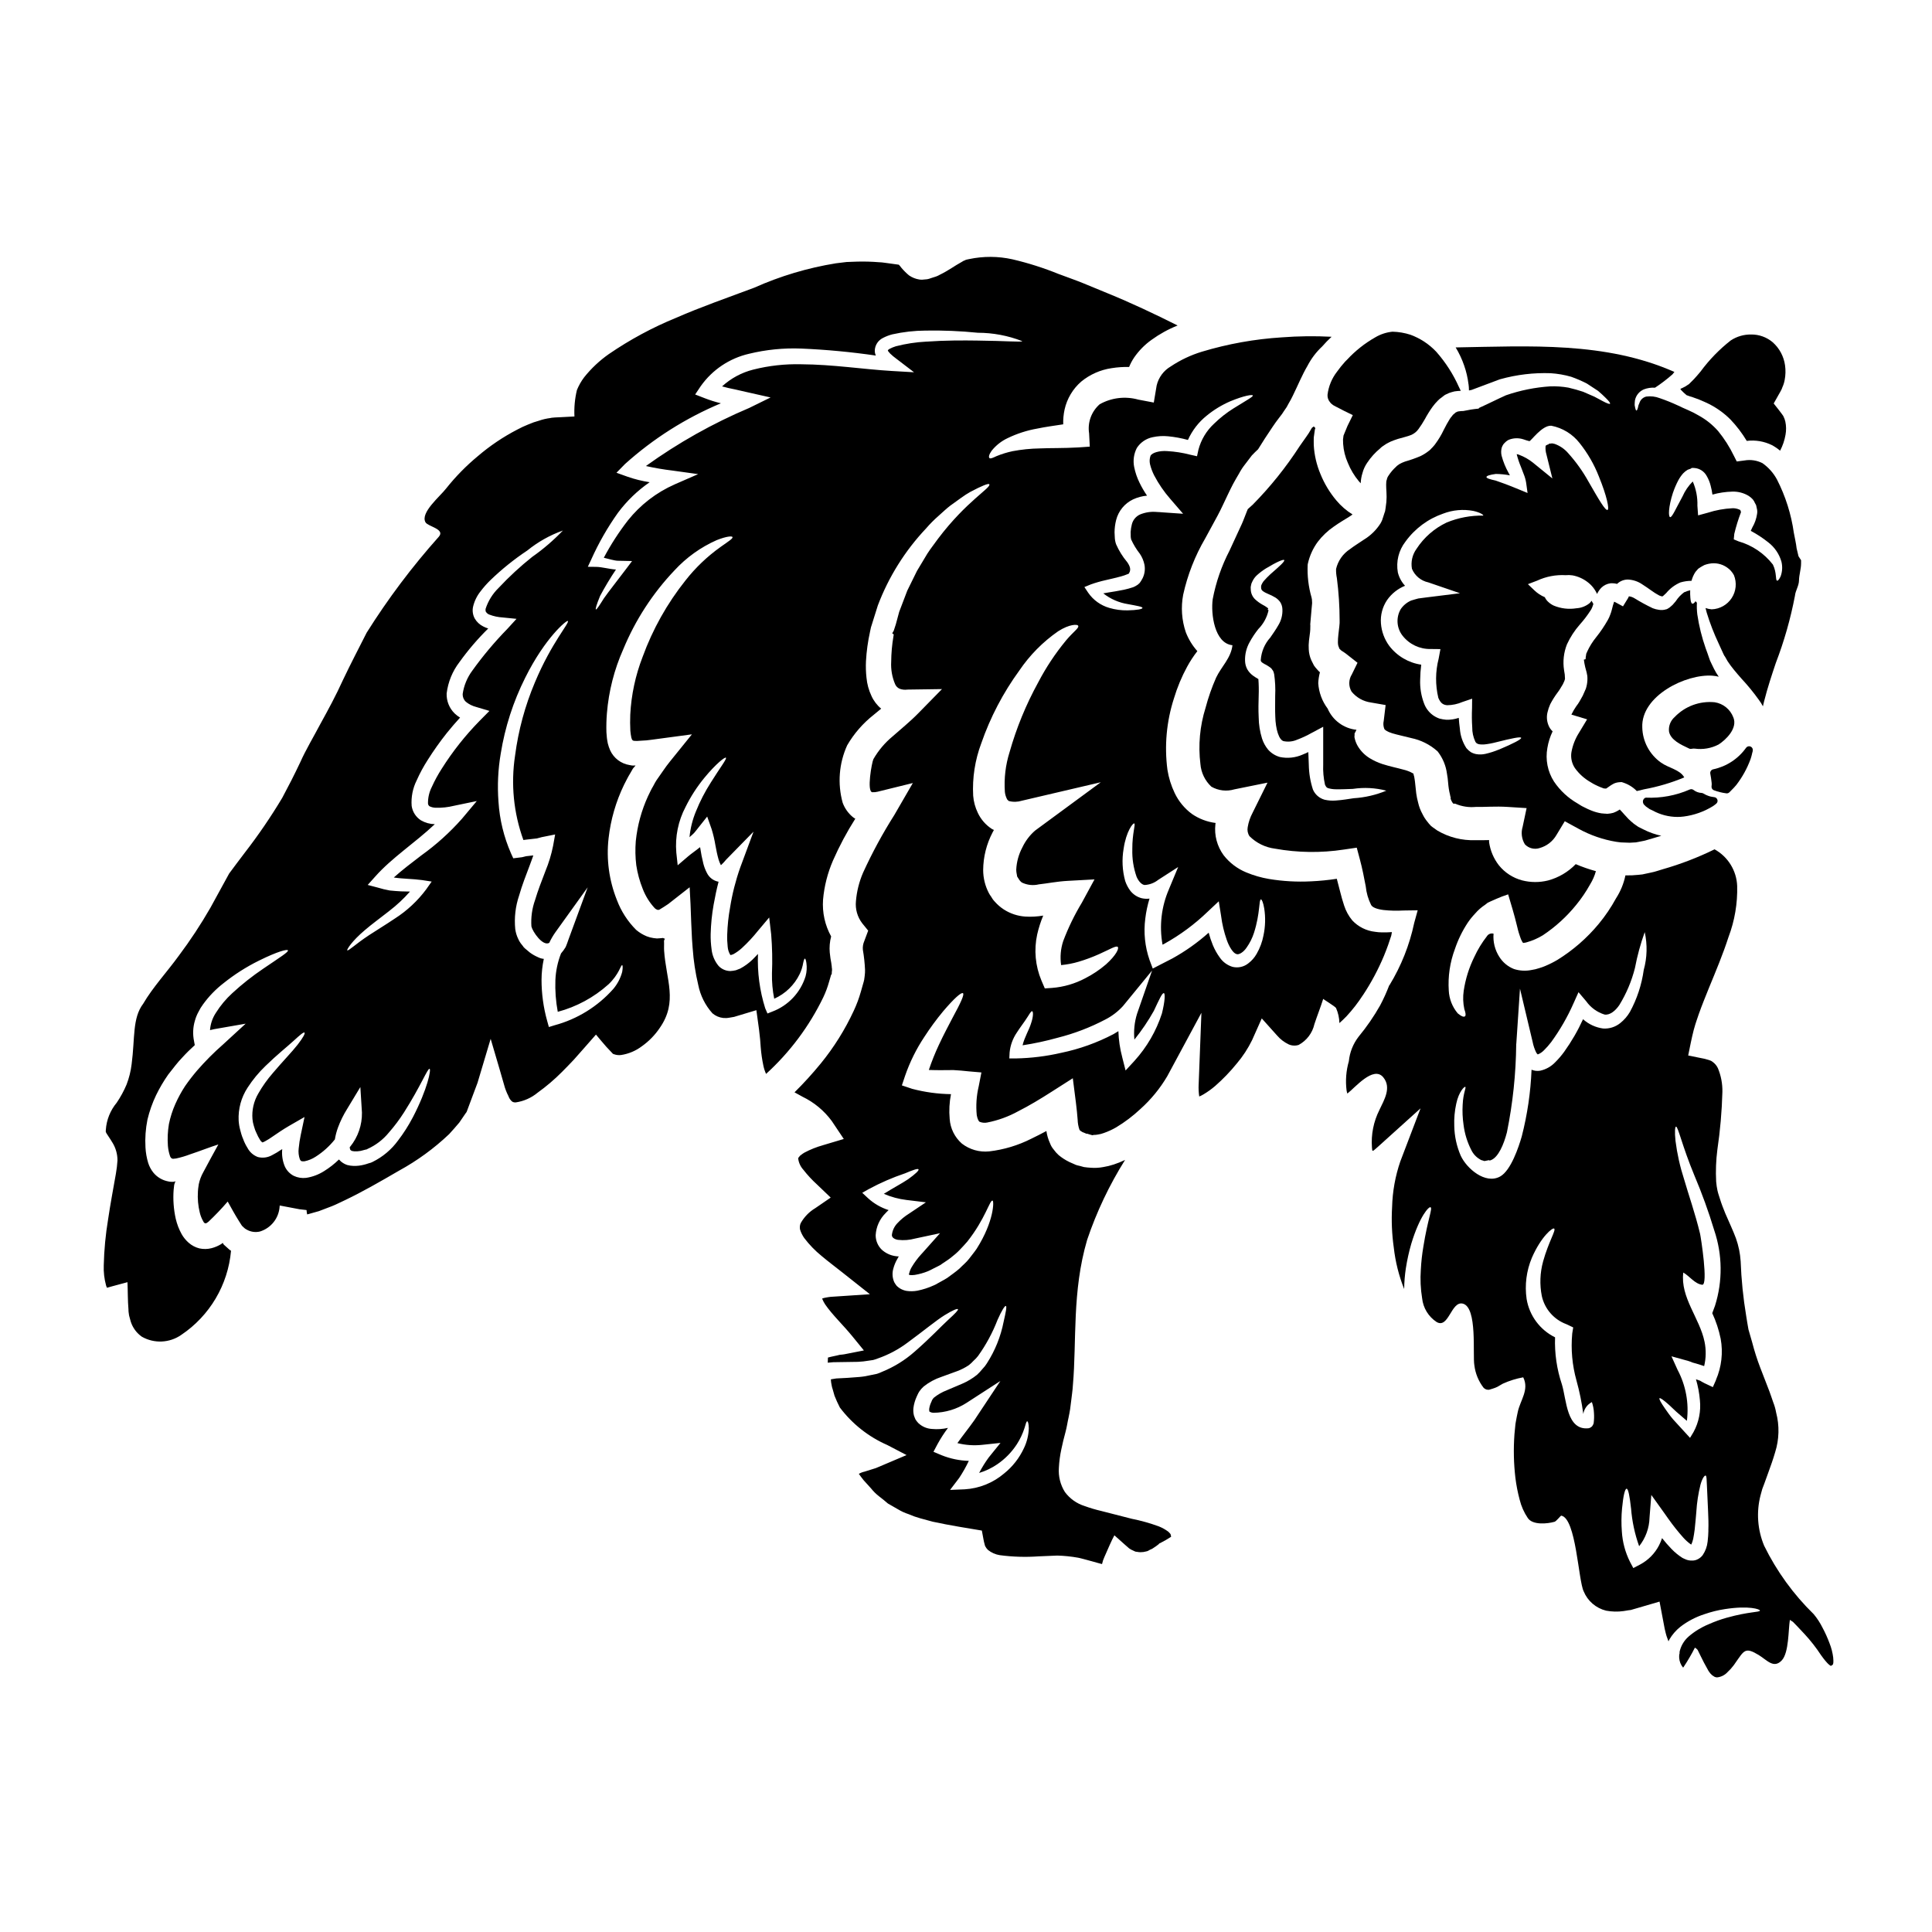 <?xml version="1.0" encoding="UTF-8"?>
<!-- Uploaded to: SVG Repo, www.svgrepo.com, Generator: SVG Repo Mixer Tools -->
<svg fill="#000000" width="800px" height="800px" version="1.1" viewBox="144 144 512 512" xmlns="http://www.w3.org/2000/svg">
 <g>
  <path d="m505.2 407.72c2.176-3.285 4.035-6.766 5.555-10.398 0.863-2.094 1.465-3.844 1.934-5.34 0.055-0.312 0.105-0.625 0.184-0.965-0.863 0.051-1.699 0.102-2.644 0.074-0.605-0.004-1.211-0.055-1.809-0.152-2.309-0.25-4.453-1.316-6.043-3.012-0.969-1.168-1.707-2.512-2.172-3.953-0.422-1.254-0.734-2.434-1.02-3.543-0.293-1.18-0.605-2.383-0.918-3.543-2.289 0.352-4.598 0.578-6.914 0.68-3.691 0.184-7.398-0.027-11.047-0.629-2.059-0.348-4.066-0.926-5.996-1.727-2.383-0.973-4.469-2.551-6.047-4.582-1.719-2.356-2.496-5.269-2.172-8.168 0.031-0.121 0.047-0.242 0.055-0.367-2.262-0.285-4.422-1.109-6.301-2.406-1.949-1.449-3.516-3.356-4.555-5.551-0.93-1.949-1.574-4.019-1.91-6.152-0.832-6.344-0.242-12.797 1.723-18.887 0.875-2.922 2.051-5.75 3.512-8.43 0.785-1.441 1.688-2.816 2.695-4.109-1.312-1.469-2.348-3.164-3.059-5.004-1.086-3.203-1.328-6.633-0.695-9.957 1.16-5.262 3.141-10.309 5.863-14.957 1.125-2.043 2.195-4.031 3.246-5.973 0.52-0.941 0.941-1.859 1.359-2.719l1.391-2.934c0.469-0.945 0.867-1.836 1.363-2.754 0.496-0.922 1.047-1.859 1.574-2.754 0.469-0.891 1.02-1.73 1.648-2.516 0.602-0.789 1.203-1.574 1.754-2.301 0.547-0.578 1.098-1.125 1.645-1.621 1.18-1.914 2.438-3.879 3.848-5.945 0.551-0.84 1.098-1.574 1.676-2.332l0.84-1.098 0.602-0.918 0.004 0.004c0.449-0.586 0.832-1.219 1.148-1.887 0.371-0.656 0.758-1.281 1.074-1.992 1.336-2.723 2.516-5.602 3.879-7.902 0.996-1.93 2.312-3.676 3.894-5.16 0.793-0.906 1.633-1.773 2.516-2.59-4.394-0.234-8.805-0.18-13.191 0.156-7.176 0.449-14.273 1.723-21.152 3.793-2.934 0.891-5.719 2.203-8.266 3.902-1.891 1.098-3.242 2.926-3.746 5.055l-0.758 4.527-4.109-0.781c-3.441-0.957-7.121-0.516-10.234 1.23-2.195 1.926-3.254 4.84-2.801 7.723l0.18 3.508-3.062 0.211c-4.008 0.23-7.305 0.129-10.211 0.262-2.414 0.039-4.824 0.285-7.199 0.734-1.449 0.309-2.867 0.746-4.242 1.309-0.992 0.473-1.648 0.758-1.887 0.5-0.234-0.262-0.129-0.895 0.578-1.914h0.004c1.148-1.441 2.617-2.598 4.293-3.375 2.481-1.195 5.117-2.043 7.828-2.516 2.117-0.445 4.449-0.758 6.856-1.125-0.039-1.324 0.086-2.644 0.367-3.938 0.641-2.867 2.184-5.457 4.402-7.383 2.312-1.898 5.098-3.129 8.059-3.562 1.535-0.246 3.086-0.352 4.637-0.316 0.355-0.879 0.805-1.723 1.336-2.512 1.246-1.805 2.793-3.383 4.582-4.66 2.144-1.555 4.473-2.84 6.934-3.82-6.203-3.113-12.379-6.023-18.609-8.562-2.148-0.891-4.297-1.777-6.414-2.644-2.117-0.867-4.293-1.598-6.414-2.41l-0.004 0.004c-4.016-1.637-8.156-2.953-12.383-3.938-3.758-0.828-7.648-0.844-11.414-0.051-0.418 0.102-1.02 0.18-1.098 0.316-0.133 0.039-0.266 0.09-0.395 0.152l-0.574 0.344c-0.812 0.445-1.73 1.02-2.644 1.598s-1.914 1.18-3.09 1.75c-0.301 0.176-0.613 0.324-0.941 0.445l-1.469 0.473c-0.473 0.191-0.977 0.297-1.488 0.312-0.496 0.086-0.996 0.098-1.492 0.027-0.992-0.152-1.934-0.527-2.758-1.102-0.738-0.617-1.422-1.301-2.043-2.043-0.195-0.277-0.414-0.539-0.652-0.785l-2.305-0.316c-0.992-0.105-1.969-0.316-2.934-0.34v0.004c-1.914-0.16-3.836-0.211-5.758-0.164l-2.856 0.105-2.801 0.34c-7.477 1.207-14.762 3.383-21.676 6.473-7.356 2.754-14.168 5.117-20.707 7.981-6.262 2.562-12.234 5.785-17.816 9.609-2.461 1.727-4.664 3.797-6.539 6.152-0.781 1.039-1.426 2.172-1.914 3.375-0.551 2.293-0.773 4.648-0.656 7.004l-3.43 0.18-1.699 0.082c-0.156 0-0.891 0.078-0.891 0.078l-0.395 0.078v0.004c-0.996 0.121-1.98 0.352-2.93 0.68-1.012 0.273-2.004 0.621-2.961 1.043-0.977 0.387-1.93 0.836-2.856 1.336-3.731 1.934-7.227 4.285-10.418 7.016-3.094 2.559-5.914 5.434-8.414 8.578-1.598 2.094-6.938 6.438-5.473 8.977 0.652 1.125 5.262 1.781 3.543 3.797-7.082 7.93-13.484 16.441-19.141 25.449-2.195 4.328-4.238 8.246-6.231 12.434-1.934 4.269-4.004 8.066-5.996 11.68-1.887 3.586-3.898 6.91-5.363 10.211-0.789 1.625-1.496 3.148-2.332 4.762-0.836 1.613-1.648 3.148-2.438 4.664l0.004-0.004c-3.023 5.051-6.344 9.914-9.945 14.566-1.492 1.988-2.883 3.793-4.137 5.512-1.598 2.906-3.219 5.902-5.004 9.137v-0.004c-2.519 4.383-5.305 8.605-8.336 12.648-3.09 4.266-6.91 8.379-9.445 12.727-2.906 3.82-2.148 9.113-3.062 16.02-0.223 1.848-0.672 3.66-1.34 5.394-0.711 1.691-1.59 3.305-2.617 4.82-1.691 2.027-2.699 4.535-2.879 7.172l-0.027 0.523c0.129 0.027-0.105-0.078 0.234 0.473 0.262 0.469 0.84 1.203 1.516 2.363l0.004-0.004c0.891 1.43 1.363 3.082 1.359 4.766-0.07 1.168-0.211 2.332-0.414 3.484-0.707 4.055-1.465 8.012-2.066 12.094v0.004c-0.672 4.035-1.059 8.109-1.156 12.199-0.07 1.793 0.133 3.586 0.605 5.316 0.062 0.23 0.148 0.449 0.262 0.656 0.074-0.035 0.156-0.062 0.234-0.078l0.367-0.105 0.734-0.207 4.082-1.098c0.105 2.223 0.055 4.84 0.266 7.25v-0.004c-0.004 0.27 0.012 0.543 0.051 0.809l0.051 0.344c0.016 0.238 0.062 0.477 0.133 0.703l0.367 1.34c0.512 1.621 1.543 3.027 2.934 4.004 3.281 1.871 7.348 1.688 10.445-0.473 7.547-5.055 12.395-13.254 13.195-22.301l-0.395-0.266-0.73-0.652-0.73-0.656c-0.207-0.207-0.078-0.102-0.156-0.18l-0.004-0.004c-0.078-0.105-0.141-0.219-0.184-0.34-0.117 0.09-0.234 0.188-0.34 0.289-0.816 0.508-1.703 0.891-2.633 1.129-1.055 0.27-2.16 0.285-3.223 0.051-1.047-0.266-2.016-0.777-2.824-1.488-0.746-0.652-1.375-1.422-1.863-2.281-0.715-1.289-1.242-2.668-1.574-4.106-0.555-2.508-0.742-5.086-0.551-7.648 0.156-1.699 0.156-1.23 0.234-1.598h0.004c0.047-0.207 0.125-0.41 0.23-0.598 0.082-0.078 0.055-0.105-0.023-0.055l-0.156 0.055-0.367 0.074h-0.551c-0.266-0.004-0.531-0.039-0.789-0.102-1.562-0.289-2.973-1.125-3.977-2.359-0.594-0.754-1.047-1.602-1.34-2.512-0.41-1.344-0.656-2.734-0.73-4.137-0.141-2.469 0.035-4.941 0.523-7.363 0.531-2.231 1.297-4.402 2.285-6.473 0.926-1.906 2-3.738 3.219-5.473 1.277-1.598 2.434-3.195 3.742-4.531 1.07-1.18 2.172-2.25 3.297-3.269l-0.184-0.996h0.004c-0.398-1.84-0.316-3.75 0.234-5.547 0.223-0.805 0.543-1.578 0.945-2.305 0.336-0.695 0.738-1.352 1.203-1.969 1.527-2.117 3.352-4.004 5.422-5.602 2.883-2.309 6.008-4.305 9.32-5.945 5.117-2.539 7.594-3.113 7.746-2.754 0.184 0.418-1.938 1.727-6.519 4.84-2.902 1.957-5.656 4.129-8.23 6.504-1.668 1.523-3.125 3.266-4.328 5.184-0.914 1.371-1.457 2.961-1.574 4.609 0.395-0.105 0.762-0.184 1.18-0.266l8.266-1.441-5.996 5.512c-2.441 2.137-4.731 4.438-6.859 6.887-1.133 1.324-2.199 2.703-3.191 4.133-0.992 1.516-1.859 3.109-2.594 4.766-0.758 1.707-1.328 3.488-1.699 5.316-0.316 1.902-0.406 3.836-0.266 5.762 0.07 0.879 0.246 1.75 0.523 2.59 0.051 0.211 0.152 0.41 0.293 0.578 0.09 0.09 0.195 0.16 0.309 0.207 0.055 0.023 0.133 0.023 0.184 0.051h0.129l0.73-0.078h0.004c1.266-0.273 2.512-0.641 3.723-1.102 2.617-0.863 5.391-1.969 7.477-2.617-1.18 2.121-2.801 5.117-4.008 7.383-0.551 0.984-0.949 2.047-1.18 3.152l-0.172 1.219-0.055 0.707c-0.125 1.891 0.043 3.789 0.5 5.629 0.191 0.801 0.496 1.57 0.91 2.281 0.062 0.16 0.164 0.301 0.293 0.414 0.066 0.059 0.145 0.098 0.23 0.109 0.09 0.027 0.184 0.02 0.266-0.027 0.129-0.051 0 0.051 0.574-0.367 1.797-1.699 3.508-3.488 5.117-5.367 0.965 1.727 1.91 3.481 3.035 5.258l0.418 0.656c0.129 0.18 0.316 0.523 0.344 0.523l0.418 0.395-0.004 0.004c0.238 0.242 0.512 0.445 0.816 0.598 1.07 0.617 2.34 0.797 3.539 0.5 2.914-0.91 4.969-3.504 5.191-6.547l0.023-0.34 5.262 0.996c0.629 0.078 1.227 0.152 1.836 0.207l0.051 0.207-0.004 0.004c-0.012 0.105-0.004 0.215 0.027 0.316l0.051 0.367h0.004c0.023 0.082 0.043 0.168 0.051 0.258 0.102-0.023 0.184-0.051 0.316-0.074 0.918-0.266 1.859-0.527 2.801-0.789 1.121-0.445 2.273-0.863 3.43-1.309 1.152-0.445 2.305-1.074 3.481-1.598 4.664-2.227 9.348-4.926 14.297-7.805l-0.004 0.004c4.832-2.644 9.305-5.902 13.301-9.695 0.918-1.023 1.832-2.016 2.695-3.066l1.125-1.648 0.574-0.84c0.105-0.18 0.184-0.152 0.316-0.52l0.406-1.09c0.52-1.414 1.07-2.856 1.594-4.266l0.816-2.172 0.727-2.438c0.922-3.062 1.84-6.133 2.754-9.215 0.812 2.754 1.625 5.512 2.438 8.297l1.121 3.891c0.273 1.031 0.66 2.031 1.152 2.981 0.148 0.441 0.387 0.844 0.703 1.184 0.207 0.234 0.133 0.133 0.184 0.184l0.078 0.051c0.074 0.105 0.18 0.078 0.23 0.156h0.004c0.227 0.082 0.469 0.117 0.711 0.105 2.144-0.309 4.168-1.203 5.836-2.59 2.305-1.656 4.469-3.5 6.465-5.512 1.047-1.043 2.07-2.117 3.117-3.219l2.754-3.113 3.113-3.543c0.918 1.07 1.836 2.223 2.754 3.242l1.359 1.445 0.316 0.34 0.105 0.078h0.004c0.043 0.055 0.113 0.086 0.184 0.078 0.617 0.234 1.281 0.316 1.938 0.23 2-0.305 3.894-1.105 5.508-2.324 1.875-1.328 3.492-2.988 4.769-4.898 4.816-6.965 1.648-12.672 1.125-20.449-0.051-0.891 0.027-1.75-0.027-2.617l0.234-0.551c0-0.027-0.262-0.051-0.262-0.051s-0.207-0.156-0.266-0.129c-0.055 0.027-0.789 0.078-0.789 0.078l-0.789 0.051-0.941-0.105h0.008c-0.605-0.086-1.203-0.242-1.773-0.465-1.016-0.414-1.961-0.988-2.801-1.699-2.25-2.25-3.996-4.953-5.113-7.934-2.07-5.172-2.824-10.773-2.203-16.309 0.551-4.934 1.938-9.734 4.098-14.203 0.547-1.047 1.043-2.094 1.648-3.062l0.703-1.23 0.129-0.152c0.156-0.211 0.371-0.445 0.578-0.68-0.234 0-0.473 0-0.707 0.023l-0.18-0.023-0.109-0.004c-0.195-0.016-0.387-0.051-0.574-0.105-2.266-0.355-4.203-1.82-5.16-3.902-0.258-0.594-0.469-1.207-0.625-1.836-0.203-0.973-0.324-1.961-0.367-2.953-0.051-1.676-0.008-3.356 0.129-5.027 0.477-5.859 1.941-11.598 4.332-16.969 3.199-7.734 7.793-14.816 13.559-20.887 3.144-3.422 6.957-6.156 11.207-8.039 2.723-1.074 4.082-1.102 4.188-0.812 0.129 0.395-0.969 1.07-3.195 2.641v0.004c-3.496 2.492-6.617 5.469-9.266 8.848-4.859 6.098-8.695 12.941-11.363 20.266-1.898 4.891-3.004 10.051-3.273 15.289-0.055 1.441-0.055 2.934 0.023 4.293 0.051 0.613 0.137 1.227 0.266 1.828 0.047 0.172 0.109 0.34 0.18 0.5 0.129 0.215 0.359 0.344 0.605 0.34l0.703 0.027 1.227-0.078h0.004c0.859-0.027 1.719-0.105 2.566-0.234 3.543-0.469 7.086-0.969 10.762-1.441-1.23 1.547-2.516 3.09-3.769 4.664-1.309 1.645-2.801 3.379-3.871 5-0.578 0.836-1.18 1.676-1.754 2.516-0.395 0.625-0.367 0.625-0.52 0.891l-0.348 0.652c-0.52 0.836-0.914 1.75-1.359 2.644v-0.004c-1.73 3.766-2.828 7.789-3.25 11.914-0.176 2.137-0.133 4.285 0.129 6.414 0.324 2.144 0.895 4.242 1.707 6.254 0.73 1.91 1.824 3.664 3.219 5.16 0.176 0.16 0.379 0.285 0.602 0.367 0.078 0 0.102 0.051 0.152 0.051 0.102 0.016 0.199 0.004 0.293-0.027l0.102-0.023c0.027 0 0 0.023 0.234-0.129l1.023-0.629 0.004-0.004c0.781-0.469 1.527-1.004 2.223-1.598 1.52-1.203 3.062-2.383 4.582-3.586 0.078 1.465 0.156 2.961 0.234 4.426 0.055 1.621 0.129 3.269 0.184 4.894 0.078 1.465 0.129 2.957 0.207 4.426l0.18 2.461h0.004c0.223 3.254 0.715 6.488 1.469 9.66 0.555 2.809 1.855 5.414 3.769 7.539 0.805 0.688 1.801 1.117 2.856 1.23l0.891 0.023 0.602-0.074 1.387-0.238c1.969-0.598 3.938-1.18 5.902-1.777 0.234 1.707 0.473 3.41 0.703 5.117l0.293 2.644 0.156 2.066v-0.004c0.129 1.648 0.363 3.281 0.707 4.898 0.156 0.746 0.395 1.477 0.707 2.172 6.316-5.746 11.473-12.652 15.184-20.34 0.609-1.285 1.105-2.613 1.488-3.981l0.578-1.969 0.156-0.156c0-0.027 0.023-0.602 0.023-0.602h0.004c0.059-0.305 0.07-0.613 0.031-0.918-0.043-0.172-0.062-0.348-0.055-0.523l-0.129-0.941-0.211-1.203-0.18-1.469h-0.004c-0.133-1.453-0.012-2.918 0.363-4.332-1.641-2.969-2.387-6.352-2.144-9.738 0.312-3.586 1.207-7.094 2.641-10.395 1.688-3.832 3.66-7.535 5.906-11.07-0.242-0.125-0.469-0.277-0.68-0.449-1.211-1.008-2.133-2.316-2.672-3.793-1.391-5.051-0.969-10.434 1.199-15.207 1.812-3.117 4.203-5.859 7.039-8.086 0.684-0.555 1.34-1.102 1.969-1.625-1.098-0.906-1.977-2.055-2.562-3.352-0.723-1.523-1.176-3.164-1.328-4.844-0.16-1.453-0.207-2.914-0.137-4.375 0.145-2.625 0.504-5.234 1.07-7.801l0.246-1.168 0.266-0.836 0.523-1.676c0.34-1.102 0.703-2.172 1.02-3.242h-0.004c2.871-7.606 7.223-14.562 12.805-20.469 1.02-1.184 2.121-2.297 3.301-3.324 1.098-0.969 2.094-1.938 3.09-2.695 2.121-1.492 3.793-2.824 5.336-3.664 3.117-1.648 4.844-2.332 5.027-2.016 0.578 0.891-6.019 4.426-13.559 14.398-0.891 1.281-1.938 2.539-2.856 3.981l-2.75 4.586c-0.812 1.672-1.676 3.402-2.566 5.211-0.68 1.801-1.414 3.691-2.144 5.625-0.293 1.074-0.602 2.176-0.891 3.301l-0.551 1.699-0.418 0.707c0 0.023 0.207 0.102 0.207 0.102l0.207 0.234-0.078 0.422 0.004 0.004c-0.383 2.242-0.582 4.508-0.602 6.781-0.113 2.035 0.246 4.066 1.047 5.941 0.234 0.539 0.664 0.969 1.207 1.203 0.66 0.242 1.371 0.312 2.066 0.211l9.141-0.129-6.234 6.359c-2.277 2.332-4.688 4.242-6.859 6.18-2.039 1.688-3.758 3.727-5.078 6.019-0.418 0.812-1.832 8.66-0.289 8.77h0.004c0.465 0.027 0.93-0.016 1.383-0.129l9.348-2.305-4.894 8.457c-3.113 4.91-5.887 10.027-8.301 15.316-1.031 2.394-1.668 4.938-1.883 7.535-0.211 2.098 0.387 4.195 1.672 5.867l1.574 1.941-1.047 2.801c-0.309 0.715-0.438 1.496-0.363 2.273 0.305 1.758 0.496 3.531 0.574 5.316 0.012 0.5-0.016 1-0.078 1.492l-0.074 0.598-0.027 0.16-0.051 0.418-0.027 0.078-0.078 0.344-0.758 2.668-0.004 0.004c-0.488 1.742-1.117 3.438-1.887 5.078-2.32 5.008-5.258 9.703-8.746 13.98-2.18 2.668-4.504 5.219-6.957 7.641 0.652 0.367 1.336 0.734 2.094 1.152v0.004c3.078 1.48 5.746 3.691 7.773 6.438l3.191 4.766-5.512 1.648v0.004c-1.707 0.473-3.359 1.133-4.922 1.965-0.297 0.172-0.574 0.363-0.84 0.578l-0.34 0.262c-0.051 0.078-0.129 0.156-0.184 0.234-0.262 0.316-0.289 0.34-0.289 0.496h0.004c0.137 1.105 0.613 2.141 1.359 2.961 1.09 1.402 2.301 2.707 3.613 3.902l3.641 3.484-4.059 2.785c-1.629 0.965-2.973 2.348-3.898 4.004-0.227 0.527-0.281 1.113-0.164 1.676 0.246 0.805 0.621 1.562 1.105 2.25 1.34 1.766 2.887 3.367 4.609 4.762 1.801 1.52 3.715 2.934 5.652 4.481l7.144 5.656-9.055 0.602h0.004c-0.887 0.02-1.773 0.113-2.641 0.289-0.332 0.051-0.66 0.141-0.973 0.258 0.211 0.531 0.477 1.039 0.785 1.52 1.969 2.856 4.766 5.449 7.277 8.535l3.012 3.691-5.211 1.023c-0.395 0.078-0.707 0.078-1.152 0.129-0.547 0.129-1.07 0.266-1.621 0.367-0.551 0.102-1.02 0.234-1.543 0.367-0.027 0.445-0.051 0.945-0.051 1.363 0.469-0.027 0.969-0.078 1.438-0.129 2.332-0.027 4.531-0.078 6.625-0.102l-0.004-0.004c0.906-0.039 1.805-0.137 2.699-0.293 0.418-0.078 0.84-0.129 1.258-0.184 0.41-0.105 0.812-0.238 1.203-0.395 2.848-0.984 5.523-2.406 7.934-4.215 4.398-3.223 7.543-5.863 9.789-7.254 2.246-1.391 3.434-1.832 3.562-1.594 0.129 0.234-0.703 1.098-2.594 2.824-1.891 1.727-4.582 4.66-8.898 8.43h-0.004c-2.539 2.246-5.445 4.043-8.586 5.316-0.449 0.215-0.914 0.398-1.387 0.551l-1.52 0.316v-0.004c-1.035 0.254-2.086 0.43-3.148 0.52-1.023 0.078-2.094 0.16-3.195 0.238l-2.906 0.152c-0.473 0.078-0.941 0.16-1.441 0.234v0.008c0.016 0.492 0.078 0.984 0.188 1.469 0.062 0.418 0.168 0.828 0.312 1.227 0.152 0.551 0.316 1.102 0.469 1.648 0.418 1.062 0.891 2.102 1.414 3.117 3.266 4.336 7.59 7.758 12.562 9.934l5.117 2.668-5.184 2.199c-0.969 0.418-1.969 0.84-2.961 1.254-0.969 0.316-1.938 0.602-2.934 0.918l0.004 0.004c-0.555 0.113-1.086 0.316-1.574 0.602 0.445 0.602 0.707 0.996 1.281 1.699 0.652 0.734 1.312 1.441 1.969 2.172v0.004c0.621 0.781 1.336 1.484 2.125 2.094 0.789 0.605 1.574 1.23 2.328 1.891 0.867 0.52 1.777 0.992 2.644 1.52v-0.004c0.895 0.547 1.852 0.984 2.852 1.309 1.004 0.441 2.035 0.809 3.09 1.098 1.07 0.289 2.172 0.602 3.273 0.891l3.481 0.707c1.18 0.23 2.363 0.445 3.613 0.652 1.969 0.34 3.938 0.652 5.945 0.996l0.445 2.383c0.07 0.414 0.168 0.828 0.285 1.23 0.078 0.395 0.105 0.289 0.129 0.473 0.191 0.391 0.449 0.742 0.762 1.043 0.906 0.734 1.996 1.215 3.148 1.391 3.402 0.453 6.84 0.559 10.262 0.312 1.648-0.051 3.273-0.129 4.953-0.207h-0.004c1.871 0.051 3.734 0.242 5.574 0.574 1.727 0.395 3.484 0.918 5.117 1.363l1.18 0.316v-0.004c0.137-0.648 0.348-1.281 0.633-1.883 0.84-1.914 1.938-4.481 2.641-5.734l2.617 2.332 1.281 1.125v-0.004c0.344 0.246 0.711 0.449 1.102 0.605 0.16 0.09 0.328 0.168 0.5 0.234 0.055 0.035 0.117 0.051 0.184 0.051l0.418 0.051c0.266 0.055 0.539 0.082 0.812 0.082 0.523 0.004 1.043-0.066 1.543-0.211 0.184-0.031 0.359-0.094 0.523-0.18 0.051-0.027 0.129-0.051 0.129-0.078v-0.004c0.102-0.047 0.199-0.098 0.293-0.156 0.215-0.078 0.426-0.176 0.625-0.285l1.023-0.68 0.547-0.418 0.238-0.188c0.031-0.055-0.051-0.055-0.023-0.078 0.105-0.051 0.105-0.027 0.316-0.129h-0.004c1-0.504 1.973-1.062 2.906-1.68 0.004-0.07-0.004-0.141-0.023-0.207-0.055-0.133-0.078-0.34-0.105-0.422-0.027-0.082-0.027-0.102-0.102-0.18h-0.004c-0.168-0.207-0.352-0.398-0.551-0.574-0.758-0.559-1.586-1.02-2.461-1.367-2.336-0.855-4.734-1.531-7.172-2.016-2.644-0.676-5.34-1.363-8.066-2.066-1.5-0.348-2.977-0.785-4.422-1.309-2.098-0.652-3.93-1.953-5.238-3.719-1.203-1.91-1.762-4.16-1.598-6.414 0.086-1.656 0.305-3.301 0.656-4.918 0.316-1.543 0.68-3.012 1.074-4.453 0.395-1.441 0.551-2.723 0.867-4.082h-0.004c0.301-1.383 0.516-2.781 0.656-4.191 0.156-1.441 0.395-2.824 0.473-4.328 1.02-11.598-0.266-24.715 3.769-38.434v-0.004c2.508-7.43 5.883-14.539 10.051-21.18-0.969 0.465-1.965 0.867-2.984 1.203-0.914 0.305-1.852 0.531-2.801 0.684-1.07 0.203-2.16 0.266-3.246 0.184-0.629-0.027-1.281-0.105-1.859-0.184l-1.051-0.289-0.547-0.129-0.133-0.027-0.395-0.129c-0.043-0.023-0.086-0.039-0.133-0.051l-0.34-0.156-1.312-0.578 0.004-0.004c-1.004-0.484-1.945-1.094-2.801-1.805-0.488-0.438-0.926-0.93-1.305-1.465-0.422-0.488-0.75-1.047-0.973-1.648-0.48-1.039-0.809-2.141-0.969-3.273-1.312 0.707-2.648 1.387-4.008 2.043-3.484 1.762-7.25 2.898-11.125 3.352-2.606 0.273-5.211-0.469-7.277-2.07-1.898-1.672-3.059-4.023-3.223-6.547-0.199-2.188-0.082-4.391 0.344-6.547-3.473-0.047-6.93-0.523-10.289-1.41l-2.723-0.914 0.84-2.512c1.258-3.652 2.977-7.129 5.117-10.344 1.523-2.356 3.184-4.617 4.977-6.777 2.957-3.484 4.84-5.117 5.262-4.793 0.422 0.324-0.629 2.594-2.754 6.492-1.02 1.992-2.328 4.371-3.637 7.203v-0.004c-1.012 2.164-1.902 4.383-2.664 6.648 0.918 0.055 1.969 0.027 2.961 0.055 1.152 0 2.332-0.027 3.543-0.027 1.312 0.051 2.723 0.207 4.109 0.344l3.324 0.285-0.73 3.746-0.004-0.004c-0.582 2.488-0.75 5.055-0.5 7.594 0.184 1.047 0.551 1.699 0.789 1.75v0.004c0.621 0.25 1.309 0.316 1.965 0.184 2.879-0.559 5.652-1.566 8.219-2.984 2.91-1.469 5.902-3.273 8.926-5.211l5.555-3.543 0.836 6.574c0.184 1.52 0.344 3.008 0.445 4.398v-0.004c0.023 0.902 0.18 1.793 0.473 2.648 0.027 0.102 0.051 0.156 0.129 0.156s-0.023 0.074 0.105 0.156c0.316 0.102 0.34 0.312 0.891 0.469l0.68 0.289 0.156 0.082 0.027-0.105 0.363 0.129 1.074 0.316v-0.004c0.109-0.043 0.227-0.07 0.344-0.078 0.379 0.004 0.754-0.031 1.125-0.105 0.527-0.074 1.047-0.207 1.543-0.395 1.137-0.391 2.234-0.895 3.277-1.496 2.312-1.387 4.469-3.019 6.438-4.867 2.805-2.516 5.207-5.445 7.121-8.691l9.055-16.809-0.73 18.98h-0.004c-0.051 1.07 0 2.141 0.156 3.199 0.398-0.164 0.785-0.355 1.152-0.582 1.09-0.648 2.125-1.395 3.086-2.223 2.059-1.805 3.961-3.777 5.684-5.902 1.617-1.898 2.988-3.992 4.082-6.231l2.566-5.758 4.059 4.531v-0.004c0.852 0.996 1.906 1.801 3.09 2.363 0.836 0.367 1.773 0.414 2.641 0.133 2.117-1.152 3.637-3.16 4.164-5.512 0.73-2.223 1.621-4.426 2.332-6.691 0 0.105 3.113 1.969 3.406 2.434h-0.004c0.555 1.258 0.855 2.609 0.891 3.984 0.652-0.578 1.281-1.18 1.887-1.805v-0.004c1.609-1.738 3.062-3.613 4.344-5.602zm-251.82 32.426c-1.117 2.133-2.414 4.168-3.875 6.078-1.762 2.426-4.09 4.383-6.781 5.703l-0.289 0.133c-0.105 0.023 0.023 0-0.262 0.102l-0.133 0.027-0.523 0.156 0.004 0.004c-0.352 0.125-0.707 0.23-1.07 0.316-0.914 0.238-1.859 0.344-2.805 0.312-0.547-0.016-1.094-0.098-1.625-0.238-0.613-0.207-1.18-0.523-1.672-0.941-0.188-0.16-0.363-0.336-0.523-0.523-1.188 1.16-2.496 2.188-3.906 3.062-1.453 0.93-3.082 1.547-4.789 1.809-1.117 0.137-2.25-0.047-3.269-0.527-1.059-0.543-1.898-1.426-2.387-2.512-0.605-1.445-0.84-3.019-0.68-4.578-0.102 0.051-0.207 0.129-0.312 0.18-0.742 0.516-1.52 0.98-2.328 1.391-1.156 0.668-2.531 0.859-3.824 0.523-1.188-0.441-2.168-1.309-2.754-2.434-0.469-0.742-0.855-1.535-1.152-2.363-0.184-0.414-0.34-0.844-0.469-1.281l-0.293-1.074c-0.223-0.812-0.363-1.648-0.418-2.488-0.156-3.102 0.676-6.176 2.383-8.77 1.34-2.066 2.914-3.977 4.688-5.684 3.113-3.035 5.758-5.117 7.477-6.691 1.719-1.574 2.668-2.383 2.906-2.195 0.234 0.184-0.367 1.336-1.836 3.219-1.469 1.887-3.871 4.328-6.57 7.516h0.004c-1.461 1.672-2.75 3.488-3.848 5.418-1.203 2.047-1.742 4.414-1.543 6.777 0.051 0.617 0.176 1.223 0.363 1.812l0.34 1.07c0 0.051 0.266 0.578 0.371 0.84v-0.004c0.25 0.613 0.555 1.199 0.91 1.754 0.148 0.285 0.367 0.527 0.633 0.707 0.027 0.027 0.027 0.027 0.027 0 0.266-0.078 0.52-0.191 0.758-0.34 0.652-0.352 1.281-0.746 1.883-1.18 1.367-0.941 2.828-1.938 4.402-2.852l4.109-2.363-0.996 4.723-0.004 0.004c-0.25 1.184-0.434 2.383-0.547 3.586-0.121 0.98-0.016 1.977 0.316 2.91 0.316 0.523 0.289 0.523 1.18 0.523 1.074-0.215 2.098-0.633 3.012-1.234 1.934-1.234 3.648-2.781 5.078-4.578 0.176-1.082 0.457-2.144 0.836-3.172 0.633-1.707 1.441-3.352 2.41-4.894l3.508-5.809 0.422 6.754c0.059 3.289-1.043 6.496-3.117 9.051-0.035 0.062-0.078 0.113-0.133 0.16 0.051 0.418 0.129 0.68 0.262 0.758 0.027 0.102 0.234 0.102 0.316 0.207 0.207 0 0.371 0.105 0.629 0.105v0.004c0.551 0.027 1.105-0.008 1.648-0.109 0.289-0.051 0.68-0.18 1.02-0.262l0.523-0.129h0.055v0.004c0.02-0.02 0.047-0.027 0.074-0.027l0.184-0.105 0.004-0.004c2.195-0.98 4.133-2.465 5.656-4.328 1.477-1.684 2.824-3.477 4.027-5.363 4.453-6.996 6.258-11.73 6.781-11.547 0.43 0.137-0.488 5.246-4.465 12.902zm14.059-110.18c0.805 0.656 1.746 1.133 2.754 1.387l3.512 1.047-2.644 2.672c-3.762 3.84-7.109 8.07-9.977 12.613-1 1.547-1.883 3.168-2.641 4.848-0.684 1.34-1.035 2.824-1.023 4.328-0.004 0.324 0.152 0.625 0.414 0.812 0.516 0.25 1.078 0.383 1.652 0.391 1.621 0.043 3.242-0.133 4.82-0.523l6.047-1.254-3.902 4.66c-3.219 3.641-6.836 6.91-10.789 9.738-2.641 2.016-5.117 3.902-7.305 5.863 2.363 0.367 4.981 0.34 7.477 0.68l2.566 0.395-1.441 2.043h0.004c-2.277 3.059-5.086 5.68-8.293 7.738-2.723 1.836-5.055 3.223-6.91 4.453-3.715 2.465-5.445 4.242-5.734 3.984-0.184-0.133 1.152-2.387 4.688-5.367 1.727-1.492 4.008-3.148 6.469-5.078l-0.004-0.004c1.984-1.52 3.82-3.234 5.469-5.117-0.789-0.027-1.574-0.027-2.383-0.055-0.945-0.023-1.969-0.152-2.988-0.23h0.004c-1.094-0.199-2.18-0.461-3.242-0.789l-2.594-0.68 1.992-2.223c4.453-5.027 10.547-8.926 15.789-13.879h-0.004c-1.289-0.023-2.551-0.375-3.668-1.02-1.336-0.855-2.234-2.25-2.461-3.82-0.176-2.34 0.285-4.684 1.336-6.781 0.836-1.879 1.816-3.691 2.93-5.418 1.555-2.465 3.242-4.844 5.055-7.125 1.152-1.414 2.277-2.754 3.508-4.082-0.52-0.312-1.004-0.684-1.441-1.102-1.414-1.387-2.18-3.305-2.117-5.285 0.367-3.031 1.539-5.91 3.402-8.328 2.281-3.18 4.828-6.156 7.621-8.902-0.465-0.137-0.914-0.32-1.34-0.547-0.926-0.461-1.695-1.18-2.223-2.07-0.52-0.941-0.684-2.035-0.469-3.09 0.348-1.52 1.035-2.945 2.016-4.164 0.789-1.039 1.652-2.019 2.59-2.93 3.019-2.914 6.297-5.551 9.793-7.875 2.816-2.281 6.004-4.07 9.422-5.285-2.481 2.59-5.207 4.934-8.145 6.992-3.16 2.519-6.137 5.266-8.898 8.219-1.59 1.547-2.777 3.465-3.457 5.574-0.023 0.395-0.023 0.652 0.156 0.84 0.207 0.301 0.5 0.527 0.84 0.652 1.133 0.438 2.328 0.691 3.543 0.762l3.664 0.367-2.461 2.695c-3.363 3.441-6.461 7.137-9.266 11.047-1.344 1.816-2.219 3.941-2.543 6.18-0.027 0.77 0.273 1.512 0.832 2.043zm37.785 74.926c2.906-2.754 3.269-5.211 3.664-5.117 0.129 0.051 0.207 0.656 0 1.777v0.004c-0.441 1.664-1.25 3.211-2.359 4.527-4.137 4.656-9.543 8-15.551 9.621l-1.52 0.469-0.449-1.609c-0.996-3.562-1.5-7.246-1.496-10.941 0.012-1.855 0.215-3.699 0.605-5.512-0.559-0.047-1.102-0.211-1.598-0.473-0.742-0.32-1.445-0.727-2.094-1.203l-0.867-0.73-0.445-0.367-0.102-0.105-0.266-0.262h0.004c-0.047-0.082-0.102-0.16-0.16-0.238l-0.602-0.758c-0.27-0.375-0.5-0.777-0.68-1.203-0.383-0.805-0.637-1.66-0.762-2.539-0.297-3.008 0.051-6.043 1.023-8.902 0.789-2.777 1.836-5.418 2.824-8.039 0.316-0.867 0.656-1.73 0.941-2.594l-0.285 0.027-1.625 0.18c-0.445 0.078-0.68 0.207-1.074 0.266l-2.328 0.289-0.605-1.312 0.004 0.004c-1.898-4.336-3.023-8.969-3.32-13.691-0.324-4.266-0.121-8.559 0.602-12.773 1.121-6.973 3.305-13.73 6.465-20.043 5.316-10.707 11.074-15.395 11.312-15.078 0.551 0.445-4.293 5.684-8.719 16.258-2.621 6.199-4.391 12.727-5.262 19.402-1.148 7.527-0.395 15.223 2.203 22.383 0.051-0.027 1.969-0.234 1.969-0.234l1.621-0.184c0.422-0.129 0.84-0.234 1.281-0.34l3.543-0.707-0.551 3.062v-0.004c-0.457 2.269-1.133 4.488-2.016 6.625-1.023 2.672-2.016 5.211-2.754 7.699-0.801 2.246-1.129 4.633-0.965 7.012 0.312 1.336 2.984 5.312 4.723 4.328v0.004c0.449-0.965 0.984-1.887 1.594-2.758l8.59-11.961-5.047 13.727c-0.262 0.703-0.469 1.414-0.812 2.144-0.352 0.586-0.754 1.137-1.203 1.648-0.883 2.25-1.387 4.633-1.492 7.047-0.102 2.824 0.109 5.648 0.629 8.426 4.977-1.328 9.566-3.812 13.402-7.25zm52.27-2.199c-1.332 4.336-4.602 7.809-8.852 9.398l-1.254 0.496-0.602-1.387c-1.465-4.652-2.109-9.523-1.914-14.398-0.496 0.496-0.941 1.02-1.465 1.516-0.969 0.934-2.062 1.73-3.246 2.363-0.367 0.16-0.789 0.293-1.152 0.445-0.484 0.113-0.973 0.184-1.465 0.211-1.168-0.012-2.281-0.492-3.09-1.332-1.066-1.27-1.723-2.832-1.887-4.481-0.18-1.328-0.262-2.668-0.234-4.008 0.066-2.606 0.328-5.207 0.785-7.773 0.367-2.066 0.789-4.082 1.309-6.074-1.363-0.246-2.519-1.133-3.113-2.379-0.398-0.766-0.707-1.574-0.918-2.41-0.352-1.398-0.633-2.816-0.84-4.242-0.023-0.039-0.039-0.082-0.047-0.125-1.227 0.996-2.406 1.777-3.191 2.465l-2.723 2.332-0.363-3.352v-0.008c-0.359-4.191 0.492-8.398 2.457-12.121 1.352-2.734 3.016-5.309 4.949-7.668 3.191-3.879 5.512-5.602 5.731-5.367 0.316 0.289-1.441 2.488-4.008 6.598h0.004c-1.551 2.418-2.867 4.977-3.938 7.641-0.906 2.184-1.48 4.488-1.699 6.84 0.027-0.027 0.051-0.027 0.051-0.055 0.422-0.395 0.891-0.758 1.258-1.18 0.371-0.422 0.68-0.863 1.043-1.309l2.332-2.934 1.18 3.344c0.426 1.383 0.758 2.793 0.992 4.223 0.238 1.309 0.5 2.617 0.84 3.793 0.148 0.516 0.352 1.016 0.605 1.492 0 0.027 0 0.027 0.023 0.027 0.062-0.07 0.133-0.129 0.207-0.184 0.418-0.391 0.805-0.809 1.156-1.258l7.277-7.434-3.543 9.555c-1.207 3.43-2.102 6.961-2.672 10.555-0.43 2.352-0.68 4.731-0.758 7.117-0.039 1.102 0.008 2.203 0.129 3.297 0.059 0.75 0.293 1.48 0.684 2.125l0.027 0.023v0.027c0.098-0.008 0.191-0.023 0.285-0.051l0.473-0.16c0.832-0.457 1.605-1.012 2.305-1.652 1.527-1.406 2.945-2.93 4.238-4.551l2.984-3.543 0.527 4.481v-0.004c0.281 3.449 0.352 6.91 0.207 10.363-0.043 2.246 0.156 4.492 0.598 6.691 2.949-1.312 5.336-3.625 6.742-6.527 0.453-0.949 0.77-1.953 0.941-2.988 0.156-0.73 0.316-1.125 0.445-1.125 0.129 0 0.293 0.395 0.395 1.152 0.172 1.172 0.102 2.363-0.207 3.508zm45.531-168.44c-3.769-0.051-8.379-0.078-13.613 0.289v-0.004c-2.703 0.141-5.387 0.555-8.008 1.23-0.59 0.18-1.16 0.418-1.707 0.707-0.262 0.18-0.395 0.289-0.418 0.367h0.004c0.039 0.082 0.074 0.172 0.102 0.262 0.211 0.18 0.266 0.367 0.523 0.602 0.5 0.484 1.035 0.93 1.598 1.336l4.723 3.613-5.902-0.344c-7.566-0.445-15.551-1.727-24.035-1.777-4.269-0.105-8.531 0.367-12.672 1.414-3.082 0.773-5.922 2.305-8.266 4.449 1.098 0.316 2.25 0.574 3.484 0.812 1.125 0.266 2.223 0.5 3.32 0.758l6.051 1.363-5.606 2.754h0.004c-9.695 4.098-18.898 9.27-27.438 15.418 2.328 0.52 4.676 0.922 7.043 1.203l6.805 0.945-6.231 2.719v0.004c-4.84 2.133-9.09 5.41-12.387 9.547-2.41 3.106-4.547 6.418-6.387 9.895 0.039 0.02 0.086 0.031 0.133 0.027 0.625 0.156 1.309 0.344 1.883 0.473 0.574 0.129 1.125 0.262 1.648 0.289 0.523 0.027 0.996 0.027 1.465 0.027l2.363 0.051-1.254 1.672c-2.719 3.617-4.844 6.258-6.203 8.199-1.23 1.969-1.938 3.035-2.121 2.957-0.184-0.078 0.156-1.281 1.098-3.562h-0.004c1.285-2.406 2.691-4.75 4.215-7.016-1.914-0.129-3.742-0.707-5.312-0.707l-2.144-0.023 0.914-1.941h-0.004c1.949-4.352 4.324-8.5 7.086-12.383 2.336-3.133 5.172-5.867 8.391-8.086-1.973-0.305-3.918-0.785-5.809-1.438l-2.988-1.07 2.254-2.305 0.004-0.004c7.508-6.754 16.102-12.195 25.418-16.098-1.473-0.359-2.918-0.816-4.332-1.367l-2.488-0.969 1.52-2.273h0.004c3.059-4.297 7.586-7.32 12.723-8.508 4.539-1.105 9.207-1.574 13.875-1.387 6.617 0.281 13.215 0.902 19.766 1.855-0.207-0.438-0.305-0.926-0.285-1.41 0.078-1.391 0.898-2.629 2.144-3.25 0.797-0.418 1.641-0.742 2.516-0.965 2.887-0.645 5.836-0.977 8.797-0.996 4.621-0.082 9.246 0.109 13.848 0.574 4.031 0.004 8.023 0.758 11.777 2.227-0.078 0.316-4.277-0.078-11.883-0.156zm7.539 255.84c0.293 0.129 0 1.574-0.598 4.211-0.766 3.894-2.258 7.606-4.402 10.945-0.34 0.562-0.742 1.078-1.203 1.543-0.441 0.551-0.922 1.066-1.441 1.547-1.199 0.965-2.523 1.758-3.934 2.363-1.312 0.547-2.672 1.121-4.059 1.723-1.238 0.477-2.398 1.141-3.434 1.969-0.074 0.156-0.129 0.051-0.395 0.523l-0.105 0.129-0.027 0.055-0.023 0.129-0.211 0.469v0.004c-0.254 0.555-0.422 1.148-0.496 1.754 0.027 0.473 0.027 0.68 0.133 0.652 0.324 0.195 0.695 0.297 1.07 0.293 3.086-0.043 6.098-0.949 8.691-2.617l8.98-5.812-5.785 8.719c-0.367 0.551-0.758 1.125-1.125 1.699-1.574 2.227-3.168 4.164-4.481 6.051v-0.004c2.113 0.535 4.305 0.691 6.473 0.469l4.949-0.523-3.09 3.82-0.004 0.004c-0.961 1.309-1.816 2.691-2.566 4.137 1.715-0.516 3.34-1.293 4.816-2.305 2.059-1.406 3.816-3.207 5.176-5.297 0.867-1.348 1.555-2.801 2.043-4.328 0.312-1.102 0.496-1.754 0.703-1.754 0.207 0 0.395 0.629 0.422 1.859v-0.004c-0.059 1.824-0.496 3.617-1.289 5.262-1.207 2.602-2.996 4.894-5.234 6.691-2.938 2.508-6.613 3.988-10.469 4.215l-3.871 0.156 2.434-3.195h-0.004c0.953-1.438 1.801-2.941 2.539-4.5-2.469-0.066-4.906-0.574-7.199-1.492l-2.172-0.914 1.098-2.07c0.816-1.488 1.738-2.914 2.754-4.266-1.387 0.32-2.82 0.418-4.242 0.285-1.348-0.074-2.625-0.621-3.609-1.547-0.285-0.297-0.539-0.621-0.758-0.969-0.16-0.348-0.301-0.707-0.422-1.07-0.16-0.652-0.203-1.324-0.129-1.992 0.133-1.031 0.426-2.035 0.859-2.981l0.289-0.629 0.078-0.152 0.027-0.078 0.312-0.531h0.004c0.328-0.48 0.715-0.922 1.152-1.309 1.398-1.113 2.984-1.973 4.684-2.539 1.414-0.523 2.754-1.023 4.109-1.496v0.004c1.109-0.41 2.164-0.945 3.148-1.602 0.461-0.359 0.891-0.762 1.285-1.199 0.434-0.379 0.828-0.797 1.18-1.254 2.117-2.953 3.852-6.168 5.16-9.559 1.094-2.496 1.949-3.805 2.207-3.699zm-26.809-35.109c2.227-0.945 3.512-1.391 3.664-1.098 0.152 0.293-0.789 1.203-2.754 2.617-1.625 1.098-3.938 2.301-6.438 3.871h-0.004c1.91 0.832 3.93 1.379 5.996 1.629l5.156 0.625-4.453 2.984c-1.16 0.715-2.219 1.59-3.148 2.594-0.789 0.84-1.285 1.914-1.414 3.062-0.023 0.445 0.184 0.551 0.344 0.789l-0.004-0.004c0.383 0.285 0.832 0.469 1.309 0.523 1.5 0.172 3.019 0.055 4.477-0.344l6.625-1.414-4.519 5.078-0.5 0.547c-0.918 1.008-1.734 2.102-2.434 3.273-0.293 0.469-0.516 0.98-0.652 1.52-0.102 0.184-0.137 0.391-0.109 0.598 0.055 0.027 0.105 0.027 0.156 0.055h0.004c0.461 0.055 0.926 0.047 1.383-0.027 1.184-0.195 2.344-0.52 3.457-0.969l0.105-0.051 0.051-0.027h0.027l0.105-0.051 0.445-0.211 0.863-0.445c0.578-0.289 1.18-0.574 1.699-0.863 0.922-0.68 1.863-1.203 2.723-1.887 0.863-0.68 1.703-1.363 2.41-2.121 0.703-0.758 1.414-1.465 2.019-2.199 4.789-6.047 5.969-11.094 6.691-10.863 0.422 0.027 0.422 5.449-4.188 12.723-0.578 0.867-1.309 1.73-2.016 2.672s-1.676 1.703-2.566 2.617c-0.945 0.84-2.098 1.625-3.219 2.465-0.551 0.367-1.125 0.652-1.676 0.965l-0.863 0.477-0.445 0.262-0.211 0.102-0.395 0.184v-0.004c-1.395 0.641-2.863 1.113-4.367 1.414-0.938 0.168-1.891 0.184-2.832 0.051-0.617-0.105-1.211-0.328-1.75-0.652-0.312-0.195-0.602-0.426-0.867-0.68-0.242-0.309-0.461-0.633-0.652-0.969-0.508-1.148-0.59-2.434-0.238-3.637 0.238-0.902 0.602-1.766 1.074-2.566 0.102-0.234 0.262-0.422 0.367-0.629-0.352-0.012-0.699-0.047-1.047-0.109-1.289-0.215-2.488-0.797-3.457-1.672-1.039-1.008-1.629-2.398-1.625-3.848 0.121-2.219 1.062-4.309 2.644-5.867 0.25-0.273 0.512-0.539 0.789-0.785-2.023-0.645-3.883-1.719-5.449-3.148l-1.543-1.438 1.805-1.02h0.004c3.027-1.633 6.184-3.004 9.441-4.106zm49.352-156.12c1.285-0.457 2.602-0.832 3.934-1.129 1.312-0.312 2.668-0.598 3.981-0.965 0.625-0.168 1.234-0.379 1.832-0.629 0.105-0.055 0.293-0.105 0.293-0.129l0.023-0.027 0.055-0.105-0.004-0.004c0.082-0.141 0.152-0.293 0.211-0.445 0.156-0.551 0.129-1.277-0.73-2.488h-0.004c-1.195-1.426-2.184-3.016-2.93-4.723-0.211-0.613-0.328-1.258-0.344-1.906l-0.059-1.246c0.008-1.094 0.148-2.184 0.418-3.246 0.602-2.398 2.246-4.406 4.477-5.473 1.172-0.547 2.43-0.883 3.715-0.996-0.734-1.074-1.395-2.203-1.965-3.375-0.664-1.328-1.145-2.734-1.438-4.188-0.352-1.723-0.105-3.516 0.703-5.078 0.961-1.484 2.484-2.512 4.215-2.856 1.344-0.293 2.723-0.375 4.086-0.234 1.77 0.172 3.523 0.496 5.234 0.969 1.129-2.512 2.832-4.719 4.977-6.441 1.891-1.547 3.988-2.824 6.231-3.797 3.664-1.516 5.863-1.859 5.996-1.543 0.129 0.316-1.836 1.363-5.055 3.379v-0.004c-1.891 1.176-3.644 2.555-5.234 4.109-2.012 1.863-3.445 4.262-4.137 6.914l-0.367 1.699-1.859-0.418h0.004c-1.973-0.512-3.988-0.828-6.023-0.941-2.016-0.156-4.035 0.395-4.453 1.254v0.004c-0.246 0.707-0.289 1.469-0.129 2.199 0.258 1.062 0.645 2.094 1.148 3.062 1.156 2.188 2.562 4.238 4.188 6.102l3.434 3.981-5.34-0.367c-0.523-0.027-1.074-0.105-1.598-0.105-1.516-0.148-3.043 0.078-4.453 0.652-1.102 0.492-1.914 1.473-2.195 2.644-0.168 0.66-0.273 1.34-0.316 2.019l0.027 1.336c0.016 0.211 0.051 0.418 0.105 0.625 0.617 1.352 1.387 2.625 2.305 3.793 0.598 0.879 1.016 1.867 1.227 2.91 0.227 1.215 0.055 2.477-0.496 3.586-0.086 0.191-0.191 0.375-0.312 0.551l-0.156 0.262-0.078 0.105-0.004-0.004c-0.078 0.145-0.172 0.277-0.285 0.395-0.285 0.301-0.621 0.551-0.992 0.734-0.227 0.133-0.465 0.246-0.711 0.34-0.781 0.262-1.578 0.477-2.383 0.656-1.488 0.316-2.856 0.52-4.16 0.73l-1.336 0.234c1.91 1.5 4.172 2.484 6.57 2.856 2.383 0.445 3.82 0.68 3.82 0.996s-1.359 0.598-3.977 0.652c-1.629 0.027-3.254-0.191-4.816-0.652-2.277-0.656-4.262-2.082-5.606-4.035l-0.996-1.492zm-25.477 84.09-0.496-0.578-0.047-0.09-0.234-0.344-0.051-0.102-0.133-0.207c-0.227-0.301-0.426-0.617-0.605-0.945-0.988-1.883-1.508-3.973-1.516-6.102 0.023-3.488 0.883-6.922 2.508-10.012 0.105-0.211 0.234-0.422 0.34-0.629-0.152-0.078-0.312-0.156-0.496-0.234v-0.004c-1.637-1.047-2.945-2.535-3.769-4.293-0.688-1.422-1.105-2.957-1.23-4.531-0.254-4.731 0.477-9.461 2.144-13.898 2.391-6.891 5.789-13.387 10.082-19.285 2.758-4.07 6.242-7.598 10.281-10.402 3.012-1.938 5.234-1.938 5.34-1.414 0.184 0.602-1.281 1.492-3.273 3.871v0.004c-2.832 3.434-5.293 7.152-7.352 11.098-3.211 5.84-5.75 12.023-7.57 18.434-1.078 3.414-1.504 7.004-1.254 10.574 0.066 0.609 0.234 1.203 0.496 1.758 0.184 0.469 0.418 0.469 0.551 0.652 1.133 0.301 2.332 0.273 3.453-0.078l20.918-4.894-17.402 12.801c-1.422 1.234-2.57 2.75-3.375 4.453-0.973 1.824-1.531 3.84-1.629 5.902-0.023 0.758 0.293 1.754 0.211 1.754l0.004 0.004c0.141 0.258 0.297 0.512 0.473 0.754l0.105 0.184 0.102 0.129v0.004c0.164 0.219 0.359 0.41 0.574 0.578 1.406 0.691 3.008 0.867 4.531 0.496 2.199-0.234 4.723-0.758 7.543-0.918l7.199-0.395-3.348 6.164c-1.957 3.238-3.613 6.648-4.949 10.188-0.676 2.047-0.863 4.227-0.551 6.359 1.57-0.148 3.125-0.445 4.637-0.891 1.852-0.551 3.66-1.223 5.422-2.012 2.824-1.254 4.582-2.387 4.973-1.887 0.316 0.422-0.395 2.121-3.148 4.609h-0.004c-1.672 1.434-3.508 2.664-5.473 3.664-2.734 1.453-5.734 2.328-8.82 2.566l-1.91 0.129-0.895-2.094c-1.621-3.856-2.016-8.117-1.125-12.203 0.387-1.707 0.922-3.379 1.598-4.996h-0.027c-1.559 0.266-3.144 0.355-4.723 0.258-2.023-0.137-3.977-0.781-5.68-1.879-0.891-0.578-1.699-1.273-2.398-2.07zm44.297 29.609c-1.508 4.656-3.988 8.938-7.273 12.562l-2.363 2.566-0.891-3.508h0.004c-0.605-2.254-0.945-4.574-1.02-6.91-0.422 0.266-0.84 0.496-1.258 0.758l-0.004 0.004c-4.367 2.297-9.039 3.973-13.875 4.973-3.934 0.91-7.953 1.406-11.992 1.488h-1.777l0.078-1.594c0.188-1.887 0.848-3.695 1.914-5.262 0.84-1.309 1.574-2.25 2.144-3.09 1.125-1.621 1.574-2.644 1.914-2.562 0.289 0.023 0.395 1.309-0.344 3.379-0.469 1.543-1.699 3.543-2.195 5.652v-0.004c3.125-0.477 6.219-1.141 9.266-1.992 4.41-1.109 8.672-2.738 12.699-4.856 1.746-0.895 3.316-2.094 4.637-3.543l7.719-9.422-3.981 11.465c-0.688 2.211-0.926 4.535-0.703 6.836 1.93-2.391 3.656-4.938 5.156-7.617 1.418-3.012 2.223-4.844 2.672-4.688 0.34 0.102 0.293 2.066-0.527 5.363zm26.914-20.684c-0.328 1.734-0.949 3.398-1.832 4.922-0.551 0.969-1.289 1.812-2.176 2.484-1.172 0.949-2.719 1.297-4.188 0.945-1.383-0.414-2.586-1.293-3.398-2.488-0.727-0.996-1.332-2.078-1.809-3.219-0.449-1.09-0.824-2.211-1.125-3.348-2.945 2.629-6.176 4.922-9.637 6.832-1.023 0.523-2.043 1.051-3.062 1.574l-2.121 1.098-0.867-2.301 0.004-0.004c-1.211-3.504-1.594-7.238-1.121-10.918 0.215-1.801 0.59-3.578 1.121-5.312-0.691 0.082-1.391 0.047-2.066-0.105-1.195-0.309-2.254-1-3.012-1.969-0.59-0.785-1.051-1.66-1.363-2.59-0.77-2.789-0.91-5.711-0.418-8.562 0.68-4.637 2.512-6.91 2.824-6.691 0.395 0.207-0.551 2.539-0.523 6.859l0.004 0.004c-0.074 2.465 0.309 4.922 1.125 7.25 0.527 1.227 1.336 2.094 2.121 2.195 1.316-0.066 2.578-0.539 3.613-1.359l5.289-3.406-2.438 5.863 0.004 0.004c-2.016 4.629-2.609 9.75-1.703 14.715l0.469-0.234v-0.004c4.188-2.324 8.055-5.184 11.5-8.508l2.93-2.754 0.629 3.938-0.004-0.004c0.277 2.144 0.777 4.258 1.492 6.297 0.629 1.836 1.727 3.543 2.516 3.719 0.598 0.367 1.938-0.445 2.754-1.699h0.004c0.836-1.188 1.492-2.492 1.938-3.875 1.699-5.285 1.254-8.848 1.859-8.875 0.207 0 0.602 0.789 0.863 2.41v-0.004c0.367 2.367 0.301 4.777-0.195 7.121z"/>
  <path d="m579.95 357.49c0.062 0.09 0.141 0.168 0.227 0.234l0.984 0.688 0.883 0.426c1.988 1.078 4.211 1.648 6.473 1.66 0.555 0 1.109-0.035 1.664-0.105 2.773-0.355 5.434-1.301 7.809-2.777 0.191-0.117 0.371-0.25 0.539-0.395 0.074-0.062 0.148-0.125 0.23-0.188v-0.004c0.332-0.23 0.484-0.645 0.387-1.035-0.098-0.391-0.426-0.684-0.824-0.734-0.355-0.051-0.715-0.098-1.07-0.184h-0.004c-0.645-0.176-1.266-0.441-1.836-0.789-0.145-0.09-0.305-0.141-0.473-0.148-0.777-0.035-1.523-0.309-2.133-0.789-0.289-0.227-0.68-0.273-1.016-0.121-3.648 1.594-7.609 2.332-11.586 2.156-0.395 0.02-0.641 0.367-0.789 0.738l0.004 0.004c-0.109 0.445 0.031 0.91 0.363 1.227 0.059 0.043 0.113 0.086 0.168 0.137z"/>
  <path d="m560.46 343.24c-0.266 1.508 0.066 3.059 0.918 4.328 1.078 1.496 2.461 2.746 4.059 3.664l0.789 0.473 0.395 0.207 0.023 0.023h0.027l0.102 0.055c0.523 0.234 0.996 0.496 1.391 0.629 0.523 0.234 0.523 0.152 0.812 0.316 0.184 0.023 0.449 0.023 0.652 0.051l-0.004 0.004c0.137-0.078 0.27-0.168 0.395-0.266l0.68-0.473 0.184-0.129 0.34-0.207 0.184-0.105c0.105-0.051 0.023-0.023 0.34-0.18v-0.004c0.492-0.207 1.016-0.32 1.547-0.344l0.445-0.023 0.418 0.129v0.004c1.336 0.434 2.551 1.176 3.543 2.172 0 0.027 0.027 0.051 0.051 0.078 0.578-0.156 1.234-0.316 1.969-0.473 3.644-0.668 7.207-1.723 10.625-3.148-1.125-2.066-4.109-2.461-6.18-3.938-3.023-2.144-4.856-5.59-4.945-9.297-0.367-8.402 11.621-14.266 18.641-13.719v0.004c0.547 0.035 1.09 0.125 1.621 0.262-0.473-0.664-0.891-1.363-1.258-2.094-0.207-0.445-0.449-0.891-0.652-1.34l-0.395-0.84-0.234-0.652c-0.316-0.914-0.602-1.777-0.918-2.59v0.004c-1.027-2.926-1.773-5.941-2.223-9.008-0.125-1.023-0.16-2.059-0.105-3.09-0.129-0.133-0.234-0.266-0.367-0.395-0.316 0.473-0.602 0.703-0.84 0.652-0.316-0.078-0.445-0.625-0.523-1.516v0.004c-0.059-0.68-0.078-1.363-0.051-2.043-0.512 0.113-1.012 0.277-1.492 0.496l-0.105 0.027c-0.887 0.664-1.648 1.477-2.25 2.41-0.234 0.289-0.496 0.602-0.84 0.969v-0.004c-0.238 0.234-0.492 0.453-0.754 0.656-0.168 0.125-0.348 0.234-0.527 0.336l-0.051 0.027-0.289 0.129h-0.055l-0.129 0.027-0.262 0.078-0.551 0.078v0.004c-0.324 0.02-0.648 0.004-0.969-0.051-0.562-0.074-1.117-0.215-1.648-0.422-1.66-0.793-3.277-1.676-4.844-2.641-0.477-0.301-1.016-0.48-1.578-0.523-0.051 0.047 0.133-0.027 0.105 0.023-0.027 0.051-0.129 0.289-0.234 0.473l-1.336 2.172-1.992-1.074h0.004c-0.105-0.066-0.219-0.121-0.34-0.156-0.027 0-0.027 0-0.027 0.027-0.23 0.648-0.422 1.312-0.574 1.988-0.113 0.48-0.262 0.953-0.445 1.41l-0.266 0.656 0.004 0.004c-0.105 0.25-0.227 0.496-0.367 0.73-0.914 1.617-1.953 3.16-3.117 4.609-0.945 1.16-1.738 2.434-2.363 3.793-0.031 0.109-0.078 0.215-0.129 0.316-0.105 0.145-0.16 0.32-0.156 0.5l-0.105 0.676-0.023 0.344-0.027 0.184-0.266 0.074-0.18 0.027c0.078 0.68 0.203 1.352 0.363 2.016l0.367 1.363 0.184 0.941c0.035 0.391 0.043 0.785 0.023 1.18-0.039 0.758-0.18 1.504-0.414 2.223-0.266 0.629-0.523 1.23-0.812 1.836l-0.734 1.309-0.18 0.316-0.105 0.156-0.262 0.418-0.422 0.578v-0.004c-0.473 0.684-0.895 1.398-1.258 2.144-0.027 0.027-0.027 0.078-0.051 0.105l4.16 1.254-2.117 3.508v0.004c-0.992 1.551-1.68 3.277-2.016 5.09z"/>
  <path d="m590.31 248.15c0.207 0.203 0.426 0.395 0.652 0.574 0.551 0.207 1.102 0.395 1.703 0.574h0.004c1.098 0.363 2.172 0.793 3.219 1.281 2.492 1.105 4.762 2.656 6.691 4.582 1.648 1.73 3.098 3.633 4.328 5.68 2.293-0.285 4.621 0.109 6.691 1.129 0.766 0.414 1.484 0.906 2.148 1.465 0.699-1.328 1.184-2.758 1.438-4.238 0.207-1.145 0.191-2.32-0.051-3.461-0.105-0.48-0.273-0.945-0.496-1.383l-0.078-0.156-0.316-0.445-0.707-0.941-1.488-1.887c0.469-0.84 0.941-1.648 1.387-2.461 0.266-0.473 0.418-0.707 0.73-1.34l0.184-0.496v0.004c0.281-0.613 0.484-1.254 0.605-1.914 0.25-1.285 0.285-2.602 0.102-3.898-0.328-2.371-1.492-4.547-3.289-6.133-1.594-1.344-3.621-2.07-5.707-2.043-1.914-0.027-3.793 0.52-5.394 1.574-3.019 2.367-5.707 5.133-7.984 8.223-0.574 0.703-1.18 1.387-1.754 2.016-0.289 0.316-0.629 0.629-0.914 0.914l-0.445 0.445-0.133 0.082v-0.004c-0.539 0.391-1.117 0.723-1.727 0.992-0.73 0.211-0.156 0.422-0.051 0.629 0.207 0.242 0.449 0.426 0.652 0.637z"/>
  <path d="m587.78 334.04c-1.09 0.965-1.641 2.398-1.473 3.844 0.438 2.207 3.043 3.422 5.34 4.492h0.004c0.129 0.062 0.27 0.094 0.414 0.094 0.074 0 0.148-0.008 0.223-0.027 0.277-0.059 0.562-0.078 0.844-0.051 2.172 0.301 4.387-0.082 6.328-1.102 1.875-1.207 5.117-4.269 3.883-7.199h-0.004c-0.805-2.117-2.684-3.637-4.922-3.984-3.965-0.398-7.887 1.051-10.637 3.934z"/>
  <path d="m496.46 250.58c0.156 0.129 0.18 0.293 0.418 0.445l0.289 0.234v0.004c0.051 0.055 0.113 0.098 0.184 0.133l0.574 0.312c1.492 0.816 3.039 1.547 4.582 2.305-0.445 0.941-0.914 1.887-1.391 2.824-0.34 0.863-0.703 1.727-1.07 2.59l-0.133 1.051 0.031 1.148v0.004c0.117 1.746 0.543 3.457 1.258 5.055 0.703 1.742 1.676 3.367 2.879 4.816 0.18 0.207 0.367 0.395 0.52 0.574 0.035-0.926 0.191-1.84 0.473-2.723 0.254-0.977 0.68-1.898 1.254-2.727 0.957-1.438 2.121-2.727 3.457-3.82l0.211-0.207 0.129-0.105 0.023-0.023 0.234-0.184 0.055-0.023 0.418-0.289 0.004-0.004c0.332-0.238 0.68-0.449 1.047-0.629 0.453-0.246 0.926-0.457 1.414-0.629l1.152-0.395c1.441-0.418 2.594-0.676 3.43-1.02 0.812-0.324 1.516-0.879 2.019-1.598 0.598-0.82 1.148-1.676 1.648-2.562 0.617-1.152 1.305-2.262 2.066-3.324 0.441-0.605 0.934-1.172 1.465-1.703 0.273-0.285 0.582-0.539 0.918-0.758l0.473-0.367 0.234-0.184 0.129-0.078 0.051-0.051 0.266-0.133 0.051-0.023 0.789-0.367c0.469-0.156 0.969-0.316 1.438-0.422h-0.004c0.555-0.086 1.117-0.137 1.676-0.152-0.156-0.316-0.312-0.629-0.496-1.023-1.512-3.394-3.535-6.535-5.992-9.32-1.898-2.019-4.238-3.562-6.836-4.516-1.543-0.5-3.144-0.773-4.766-0.812-1.629 0.16-3.203 0.676-4.609 1.52-2.754 1.566-5.25 3.543-7.406 5.867l-0.551 0.551c-0.766 0.848-1.48 1.738-2.144 2.668-1.371 1.77-2.242 3.875-2.512 6.102-0.047 0.715 0.188 1.422 0.652 1.969z"/>
  <path d="m629.82 583.28c-0.164-1.32-0.496-2.613-0.992-3.848-0.52-1.395-1.129-2.75-1.832-4.059-0.637-1.281-1.418-2.484-2.328-3.586-5.387-5.254-9.832-11.391-13.148-18.145-1.766-4.227-2.106-8.914-0.965-13.352l0.469-1.703 0.527-1.387c0.34-0.941 0.676-1.887 1.02-2.824 0.68-1.859 1.336-3.691 1.859-5.512 1.078-3.414 1.172-7.062 0.262-10.523-0.164-0.945-0.43-1.867-0.785-2.758-0.344-0.969-0.602-1.805-0.996-2.856-0.812-2.066-1.621-4.168-2.434-6.297v0.004c-0.832-2.176-1.539-4.394-2.121-6.648-0.344-1.152-0.68-2.301-0.996-3.457-0.207-1.18-0.422-2.387-0.602-3.59-0.801-4.797-1.289-9.641-1.469-14.5-0.133-2.074-0.555-4.117-1.25-6.074-0.734-1.992-1.781-4.191-2.828-6.625-0.5-1.254-1.02-2.516-1.414-3.848-0.207-0.707-0.422-1.203-0.629-2.094h-0.004c-0.176-0.812-0.301-1.633-0.367-2.461-0.148-2.812-0.043-5.637 0.316-8.43 0.75-5.074 1.199-10.188 1.336-15.316 0.047-2.156-0.355-4.301-1.184-6.297-0.309-0.668-0.789-1.246-1.387-1.676-0.395-0.234-0.129-0.289-2.094-0.812l-4.398-0.891c0.445-2.199 0.891-4.508 1.465-6.754 0.395-1.367 0.5-1.781 0.73-2.41l0.605-1.781c0.836-2.363 1.777-4.66 2.691-6.934 1.863-4.531 3.746-9.008 5.211-13.562h0.004c1.621-4.305 2.394-8.883 2.277-13.48-0.156-4.066-2.434-7.75-5.992-9.715-4.418 2.168-9.016 3.938-13.746 5.285l-1.441 0.445-0.73 0.211-0.184 0.051-0.473 0.105-0.34 0.078-1.465 0.312-0.734 0.16-0.969 0.102v0.004c-1.176 0.129-2.359 0.18-3.543 0.156-0.445 2.16-1.289 4.223-2.488 6.074-1.312 2.41-2.856 4.691-4.609 6.805-3.098 3.738-6.785 6.949-10.914 9.504-1.039 0.617-2.121 1.156-3.234 1.625-0.555 0.234-1.121 0.438-1.703 0.602-0.602 0.203-1.227 0.352-1.855 0.445-1.57 0.332-3.195 0.25-4.723-0.238-1.617-0.629-2.984-1.77-3.902-3.242-1.164-1.82-1.699-3.973-1.52-6.129-0.684-0.191-1.414 0.098-1.777 0.707-1.316 1.691-2.434 3.527-3.328 5.473-1.391 2.812-2.332 5.824-2.797 8.926-0.242 1.621-0.188 3.269 0.156 4.871 0.316 0.941 0.469 1.598 0.207 1.887-0.262 0.289-0.867 0.156-1.969-0.758l0.004-0.004c-1.422-1.695-2.254-3.812-2.363-6.023-0.242-3.738 0.309-7.484 1.621-10.992 0.828-2.469 1.973-4.82 3.406-6.992 0.578-0.852 1.227-1.66 1.938-2.406 0.766-0.898 1.656-1.684 2.644-2.332l0.707-0.551c0.23-0.125 0.465-0.238 0.707-0.336 0.5-0.211 0.996-0.445 1.492-0.656l-0.004-0.004c1.055-0.465 2.129-0.875 3.223-1.227 0.789 2.668 1.621 5.312 2.363 8.426l0.262 1.074 0.156 0.551h-0.004c0.098 0.355 0.211 0.707 0.344 1.047 0.156 0.555 0.383 1.082 0.68 1.574 0.129 0.207 0.18 0.129 0.23 0.184s-0.023 0.023 0.211-0.027l0.004 0.004c0.086-0.023 0.172-0.031 0.258-0.027 0.145-0.023 0.285-0.059 0.422-0.105 1.5-0.422 2.938-1.047 4.269-1.859 3.34-2.223 6.324-4.941 8.848-8.062 1.391-1.699 2.625-3.523 3.691-5.445 0.668-1.082 1.18-2.258 1.52-3.484-1.82-0.496-3.606-1.117-5.344-1.859-2.012 2.086-4.555 3.582-7.356 4.332-2.246 0.555-4.594 0.547-6.836-0.027-2.434-0.641-4.598-2.043-6.176-4.004-1.383-1.781-2.277-3.894-2.594-6.129v-0.547c-1.148 0.023-2.383 0.051-3.664 0.023-3.516 0.125-6.992-0.754-10.027-2.539l-1.23-0.867-0.289-0.23-0.156-0.105-0.574-0.629c-0.055-0.078-0.367-0.469-0.367-0.469-0.531-0.633-0.98-1.328-1.336-2.07-0.531-0.953-0.922-1.98-1.16-3.043-0.219-0.801-0.387-1.613-0.5-2.434-0.102-0.758-0.18-1.496-0.23-2.121l-0.105-0.973-0.105-0.754h-0.004c-0.039-0.395-0.125-0.781-0.262-1.156 0.027-0.289-0.078-0.262-0.105-0.262v-0.027 0.004c-0.84-0.484-1.75-0.836-2.695-1.047-1.574-0.445-3.402-0.789-5.512-1.469-1.164-0.387-2.281-0.902-3.328-1.543-1.293-0.797-2.371-1.891-3.148-3.191-0.398-0.676-0.68-1.406-0.84-2.172-0.129-0.367 0.078-0.758-0.027-1.125l0.523-1.023v-0.004c-3.379-0.355-6.301-2.508-7.644-5.625-1.469-1.953-2.332-4.293-2.488-6.727 0.043-0.977 0.191-1.941 0.445-2.883-0.27-0.246-0.523-0.508-0.758-0.789-0.305-0.324-0.586-0.672-0.836-1.043-0.238-0.449-0.473-0.922-0.684-1.367v0.004c-0.402-0.902-0.633-1.871-0.68-2.856-0.051-0.773-0.031-1.555 0.055-2.324l0.207-1.648c0.066-0.426 0.113-0.855 0.133-1.285 0-0.367 0-0.707 0.023-1.074l-0.023-0.367c0.102-1.312 0.23-2.617 0.34-3.902l0.156-1.703-0.051-0.969v0.004c-0.047-0.172-0.086-0.348-0.105-0.523-0.812-2.812-1.16-5.738-1.023-8.66l0.027-0.18 0.027-0.129v-0.004c0.465-2.078 1.355-4.043 2.617-5.762 1.191-1.559 2.625-2.922 4.242-4.031 1.465-1.047 2.879-1.859 4.055-2.594 0.344-0.207 0.629-0.418 0.918-0.629-1.637-1.016-3.098-2.285-4.328-3.766-1.742-2.082-3.148-4.426-4.168-6.941-1.023-2.426-1.625-5.012-1.777-7.644 0-0.68-0.027-1.363 0-2.043l0.289-2.07 0.129-0.414c0-0.082-0.418-0.449-0.418-0.449v0.004c-0.152 0.137-0.32 0.258-0.496 0.367l-0.84 1.418-0.789 1.148c-0.523 0.758-1.074 1.543-1.621 2.301h0.004c-3.602 5.566-7.758 10.75-12.41 15.473-0.473 0.445-0.918 0.84-1.336 1.203-0.211 0.473-0.367 0.945-0.574 1.445-0.422 1.098-0.84 2.195-1.34 3.215-0.941 2.043-1.91 4.113-2.906 6.297h0.004c-2.117 4.062-3.625 8.41-4.477 12.906-0.527 3.844 0.445 11.727 5.234 12.203-0.395 3.43-2.934 5.652-4.328 8.586-1.145 2.59-2.082 5.269-2.805 8.012-1.508 4.812-1.973 9.891-1.359 14.895 0.184 2.293 1.223 4.43 2.902 5.996 1.852 1.062 4.059 1.316 6.102 0.707l8.773-1.777-3.938 7.957h0.004c-0.648 1.199-1.09 2.5-1.312 3.844-0.16 0.828 0.008 1.684 0.473 2.387 1.824 1.816 4.195 2.981 6.75 3.305 6.039 1.086 12.211 1.164 18.273 0.238l3.402-0.5 0.812 3.039c0.68 2.516 1.152 5.004 1.574 7.227 0.168 1.703 0.648 3.363 1.41 4.894 0.34 0.68 1.594 1.152 3.32 1.363h0.004c1.73 0.188 3.473 0.23 5.211 0.129l3.82-0.055-0.941 3.406h0.004c-1.23 5.801-3.438 11.352-6.523 16.414-0.023 0.023-0.051 0.078-0.102 0.102v0.004c-0.688 1.801-1.48 3.559-2.383 5.262-1.652 2.93-3.566 5.707-5.711 8.301-1.457 1.887-2.356 4.144-2.59 6.516-0.723 2.508-0.926 5.137-0.602 7.723 0.043 0.285 0.113 0.566 0.207 0.84 1.941-1.469 6.887-7.477 9.504-4.328 2.277 2.754 0.234 6.023-1.02 8.691h0.004c-1.547 3.066-2.227 6.496-1.969 9.922l0.074 0.73c0.027 0.055 0.055 0.129 0.105 0.129 0.07 0.02 0.145 0.012 0.211-0.023 0.137-0.094 0.27-0.199 0.391-0.312l0.867-0.758 11.23-10.133-5.34 14.008h-0.004c-1.348 3.91-2.086 8.008-2.195 12.145-0.211 3.586-0.059 7.18 0.445 10.734 0.422 3.773 1.348 7.469 2.754 10.992 0.02-1.844 0.172-3.684 0.449-5.508 0.34-2.195 0.82-4.363 1.438-6.496 2.227-7.352 4.688-9.945 5.117-9.66 0.551 0.344-0.758 3.195-1.91 10.395v0.004c-0.348 2.035-0.574 4.086-0.68 6.148-0.18 2.527-0.066 5.066 0.344 7.566 0.27 2.57 1.684 4.883 3.844 6.297 3.219 1.863 3.848-5.68 6.965-4.867 3.898 1.023 2.539 13.562 3.035 16.336v-0.004c0.266 2.176 1.113 4.238 2.453 5.969 0.199 0.199 0.438 0.352 0.707 0.445 0.133 0.043 0.277 0.066 0.418 0.074h0.312c0.105 0 0.68-0.23 1.023-0.312 0.414-0.125 0.816-0.281 1.203-0.473l1.441-0.836v0.004c1.723-0.781 3.531-1.344 5.391-1.68 1.648 3.297-0.789 6.078-1.441 9.164l-0.262 1.258-0.238 1.277c-0.102 0.477-0.074 0.5-0.129 0.789-0.102 0.867-0.18 1.781-0.262 2.695h0.004c-0.277 3.824-0.191 7.664 0.258 11.469 0.242 1.953 0.621 3.887 1.129 5.785 0.426 1.73 1.152 3.367 2.148 4.844 1.281 1.941 5.211 1.547 7.121 0.996 0.418-0.129 1.621-1.625 1.727-1.625 3.981 0.656 4.531 17.176 5.973 20.074l-0.004-0.004c1.051 2.559 3.258 4.457 5.941 5.117 1.531 0.289 3.094 0.324 4.637 0.109l1.254-0.207 0.652-0.082 1.621-0.469c1.996-0.574 3.984-1.148 6-1.754 0.445 2.387 0.918 4.793 1.363 7.199 0.207 0.867 0.234 0.918 0.289 1.203l0.207 0.734 0.473 1.309c0.027 0.027 0.027 0.051 0.051 0.078v-0.004c0.051-0.145 0.113-0.281 0.184-0.418 0.766-1.316 1.77-2.481 2.957-3.43 1.93-1.48 4.102-2.613 6.418-3.352 1.75-0.609 3.555-1.055 5.391-1.332 6.414-0.996 9.348 0.051 9.27 0.395-0.051 0.469-2.856 0.23-8.77 1.883v-0.004c-1.656 0.465-3.277 1.051-4.844 1.754-1.93 0.793-3.715 1.887-5.293 3.25-1.266 1.109-2.121 2.609-2.43 4.266 0.051 0 0.051 0.027 0.105 0.027l-0.105 0.262v-0.004c-0.07 0.363-0.09 0.734-0.059 1.105 0.059 0.941 0.418 1.84 1.023 2.562l0.078-0.051 0.004-0.004c1.125-1.68 2.148-3.426 3.062-5.234 0.234 0.207 0.473 0.262 0.73 0.629l0.812 1.648c0.523 1.125 1.152 2.273 1.812 3.453h-0.004c0.156 0.32 0.352 0.621 0.574 0.895l0.156 0.207 0.074 0.078 0.133 0.129 0.004 0.004c0.156 0.195 0.352 0.355 0.574 0.473 0.211 0.129 0.395 0.289 0.551 0.289v-0.004c0.164 0.078 0.344 0.105 0.523 0.082 1.066-0.125 2.047-0.637 2.754-1.441 0.555-0.5 1.051-1.051 1.492-1.648l0.184-0.234 0.34-0.496c2.332-3.273 2.539-4.328 6.207-2.094 2.25 1.391 3.981 3.691 6.125 1.391 1.887-2.07 1.699-8.066 2.121-10.711l0.812 0.523 1.07 1.098c0.684 0.707 1.34 1.414 1.992 2.121v-0.004c1.621 1.754 3.09 3.633 4.398 5.629 0.34 0.496 0.84 1.125 1.098 1.441l0.602 0.68h0.004c0.242 0.258 0.516 0.484 0.809 0.684 0.203-0.012 0.395-0.109 0.523-0.266 0.223-0.156 0.285-0.652 0.176-1.91zm-127.09-227.74c-1.387 0.207-2.879 0.473-4.66 0.602-1.023 0.09-2.059 0.02-3.059-0.211-1.371-0.391-2.492-1.367-3.062-2.672-0.695-2.121-1.062-4.336-1.102-6.57-0.027-1.102-0.082-2.227-0.129-3.379-0.5 0.23-0.996 0.473-1.547 0.676v0.004c-1.875 0.824-3.961 1.043-5.969 0.629-1.219-0.336-2.312-1.02-3.148-1.965-0.715-0.871-1.254-1.863-1.602-2.934-0.566-1.82-0.867-3.715-0.887-5.625-0.105-2.019-0.051-3.938 0-5.762 0.055-1.457 0.027-2.918-0.082-4.375-0.023 0-0.023-0.023-0.051-0.023-0.488-0.281-0.961-0.586-1.414-0.914-0.59-0.441-1.09-0.992-1.465-1.629-0.379-0.699-0.586-1.48-0.602-2.277-0.055-1.719 0.363-3.422 1.203-4.918 0.672-1.238 1.449-2.41 2.328-3.508 1.352-1.371 2.289-3.094 2.699-4.977l-0.234-0.156v-0.051c0-0.102 0.34-0.078-0.023-0.418h-0.004c-0.449-0.34-0.934-0.641-1.438-0.891-0.672-0.383-1.293-0.84-1.859-1.363-0.691-0.66-1.105-1.559-1.152-2.512-0.023-0.234-0.031-0.469-0.027-0.707l0.078-0.445c0.051-0.211 0.027-0.133 0.129-0.551l0.266-0.578c0.289-0.613 0.699-1.164 1.203-1.621 0.734-0.66 1.523-1.254 2.359-1.777 2.934-1.777 4.629-2.461 4.84-2.227 0.262 0.316-1.203 1.625-3.668 3.769h0.004c-0.633 0.586-1.234 1.207-1.805 1.855-0.523 0.789-0.758 1.129-0.605 1.992 0.082 0.445 0.578 0.84 1.754 1.336 0.707 0.285 1.391 0.625 2.043 1.02 0.48 0.312 0.898 0.715 1.23 1.18 0.359 0.566 0.559 1.215 0.578 1.887 0.074 1.5-0.309 2.988-1.098 4.266-0.684 1.203-1.414 2.223-2.121 3.246-1.473 1.633-2.356 3.711-2.516 5.906v0.184c0.078 0.207 0 0.234 0.473 0.602 0.309 0.203 0.633 0.387 0.969 0.547 0.207 0.133 0.422 0.234 0.758 0.473 0.227 0.145 0.438 0.309 0.629 0.496 0.164 0.199 0.312 0.41 0.445 0.629 0.133 0.273 0.223 0.566 0.266 0.867v-0.105c0.281 1.941 0.375 3.902 0.281 5.863 0 1.859-0.051 3.691 0.027 5.473 0.078 3.219 0.945 6.414 2.383 6.547v-0.004c1.152 0.199 2.336 0.055 3.402-0.414 1.324-0.492 2.602-1.09 3.828-1.785l3.086-1.645v9.969c-0.078 1.805 0.082 3.609 0.473 5.371 0.266 0.5 0.316 0.758 0.863 0.945l-0.004-0.004c0.668 0.191 1.355 0.285 2.043 0.285 1.547 0.027 3.09-0.051 4.481-0.102 2.961-0.445 5.977-0.285 8.871 0.473-2.754 1.141-5.68 1.82-8.66 2.004zm63.617 165.62 0.004-0.004c-0.098 0.281-0.23 0.543-0.395 0.789-0.242 0.258-0.551 0.449-0.895 0.547-5.938 0.734-5.902-7.594-7.144-11.621v-0.004c-1.348-4.012-1.961-8.23-1.809-12.461-4.004-1.973-6.809-5.754-7.539-10.16-0.535-3.695-0.055-7.469 1.391-10.918 2.488-5.707 5.512-8.062 5.902-7.746 0.574 0.395-1.465 3.453-2.934 8.742h0.004c-0.82 2.973-0.934 6.09-0.34 9.113 0.75 3.434 3.199 6.254 6.496 7.477l0.18 0.078 1.648 0.789-0.266 1.648h0.004c-0.383 4.172 0 8.375 1.125 12.406 0.809 2.914 1.414 5.879 1.809 8.875 0.223-1.348 1.066-2.512 2.277-3.148 0.32 0.93 0.508 1.898 0.551 2.883 0.066 0.902 0.039 1.812-0.082 2.711zm2.488-104.59v-0.004c-1.977-0.273-3.828-1.129-5.312-2.465-1.383 3.035-3.059 5.93-5.004 8.641-0.711 0.98-1.5 1.898-2.359 2.754-1.074 1.133-2.461 1.914-3.984 2.25-0.777 0.133-1.574 0.043-2.301-0.258-0.238 5.965-1.109 11.887-2.594 17.668-0.812 2.828-2.879 9.055-5.731 10.629-3.938 2.172-8.875-2.144-10.422-5.477h-0.004c-1.086-2.496-1.676-5.18-1.727-7.902-0.078-1.984 0.098-3.969 0.523-5.906 0.68-3.246 2.227-4.688 2.41-4.453 0.266 0.207-0.574 1.625-0.703 4.66l-0.004 0.004c-0.105 1.809-0.027 3.625 0.238 5.418 0.293 2.312 0.98 4.551 2.043 6.625 0.5 1.043 1.301 1.91 2.301 2.488 0.188 0.141 0.402 0.238 0.629 0.281 0.234 0 0.262 0.16 0.625 0.16l1.152-0.234 0.023 0.074c0.027 0.031 0.211 0 0.211 0h0.004c0.121-0.008 0.234-0.043 0.34-0.102 1.887-0.789 3.324-4.086 4.164-7.356 1.559-7.688 2.383-15.508 2.461-23.352l0.027-0.184 0.969-14.527 3.379 14.215-0.004-0.004c0.188 0.914 0.484 1.805 0.891 2.648 0.098 0.211 0.242 0.395 0.418 0.547v0.027h0.027c0.625-0.238 1.188-0.617 1.648-1.102 0.691-0.676 1.328-1.402 1.914-2.172 2.328-3.191 4.305-6.621 5.902-10.234l1.336-2.988 2.043 2.41c1.184 1.668 2.883 2.902 4.84 3.512 1.363 0.23 2.859-0.918 3.938-2.516 1.871-3.043 3.266-6.356 4.137-9.816 0.613-3.234 1.477-6.41 2.59-9.508 0.734 3.316 0.645 6.758-0.262 10.031-0.539 3.898-1.781 7.668-3.664 11.125-0.664 1.137-1.535 2.137-2.566 2.957-1.281 1.035-2.91 1.547-4.559 1.43zm27.91 133.04c-0.027 0.918-0.078 1.887-0.207 2.934v-0.008c-0.133 1.285-0.582 2.519-1.309 3.59-0.316 0.422-0.719 0.77-1.184 1.02-0.512 0.301-1.105 0.445-1.699 0.418-0.492 0.012-0.98-0.07-1.445-0.238-0.367-0.129-0.703-0.312-1.043-0.469-1.051-0.668-2.019-1.461-2.883-2.359-0.891-0.918-1.723-1.887-2.512-2.879-0.223 0.664-0.492 1.312-0.812 1.934-1.113 2.152-2.859 3.918-5.004 5.059l-1.805 0.941-0.891-1.676v-0.004c-1.246-2.496-1.977-5.223-2.144-8.008-0.156-2.031-0.141-4.074 0.051-6.102 0.316-3.348 0.758-5.211 1.203-5.234 0.445-0.023 0.816 1.938 1.18 5.207h0.004c0.266 3.422 0.988 6.797 2.144 10.027 1.719-2.164 2.688-4.828 2.754-7.59l0.473-5.996 3.543 4.949 0.996 1.414v-0.004c1.219 1.723 2.535 3.375 3.938 4.949 0.57 0.641 1.211 1.219 1.906 1.727 0.082 0.027 0.133 0.078 0.211 0.105h0.004c0.215-0.477 0.383-0.977 0.496-1.488 0.156-0.789 0.293-1.652 0.395-2.465 0.184-1.672 0.316-3.297 0.449-4.789l-0.004-0.004c0.148-2.398 0.516-4.785 1.098-7.117 0.469-1.699 1.074-2.488 1.359-2.41s0.266 1.047 0.344 2.644 0.184 4.031 0.316 6.961c0.062 1.48 0.137 3.133 0.062 4.934zm2.016-39.898-0.84 1.891-2.273-1.074v-0.008c-0.387-0.191-0.762-0.402-1.129-0.633-0.367-0.129-0.703-0.262-1.07-0.367v0.004c0.531 1.809 0.883 3.668 1.043 5.547 0.301 2.906-0.281 5.836-1.672 8.406l-0.945 1.574-1.098-1.203c-1.227-1.359-2.363-2.59-3.352-3.664-0.938-1.07-1.594-2.094-2.168-2.883-1.125-1.621-1.652-2.59-1.469-2.754 0.184-0.164 1.074 0.473 2.539 1.777 0.734 0.656 1.574 1.547 2.648 2.438 0.625 0.551 1.336 1.152 2.066 1.777h-0.004c0.602-4.668-0.27-9.41-2.484-13.562l-1.598-3.543 4.453 1.23h-0.004c0.383 0.121 0.758 0.258 1.125 0.418l1.648 0.473 1.441 0.473c0.508-2.113 0.543-4.312 0.105-6.441-1.258-6.234-6.473-11.758-5.633-18.355 1.676 0.969 3.062 3.012 5.004 3.242 1.672 0.211-0.371-12.723-0.551-13.48-1.309-5.473-3.062-10.367-4.266-14.562v0.004c-1.062-3.285-1.816-6.656-2.25-10.082-0.262-2.438-0.129-3.769 0.129-3.793 0.574 0 1.598 5.051 4.867 12.93 2.012 4.746 3.769 9.598 5.262 14.531 2.191 6.477 2.266 13.484 0.211 20.004l-0.73 1.969h-0.004c1.004 2.164 1.754 4.438 2.231 6.777 0.672 3.68 0.238 7.481-1.25 10.914z"/>
  <path d="m601.62 354.25c0.266 0 0.523-0.109 0.707-0.305l0.516-0.523c0.453-0.438 0.883-0.902 1.289-1.391 1.598-2.07 2.871-4.375 3.773-6.828 0.145-0.414 0.266-0.836 0.363-1.262l0.098-0.438c0.074-0.188 0.121-0.387 0.137-0.59 0.078-0.449-0.168-0.895-0.59-1.074-0.422-0.176-0.91-0.043-1.18 0.328-2.09 2.934-5.203 4.973-8.727 5.715-0.52 0.113-0.855 0.613-0.762 1.137 0.148 0.812 0.281 1.621 0.359 2.422 0.035 0.305 0.027 0.617-0.023 0.922-0.066 0.457 0.188 0.898 0.617 1.062 1.062 0.398 2.164 0.672 3.289 0.816z"/>
  <path d="m533.18 245.82c0.074 0.547 0.109 1.102 0.109 1.652 0.223-0.031 0.441-0.082 0.652-0.156l-0.18 0.102 7.691-2.887 0.184-0.051h0.004c4.324-1.203 8.812-1.734 13.301-1.574 1.832 0.117 3.652 0.43 5.418 0.938 1.438 0.508 2.836 1.109 4.188 1.809 1.125 0.734 2.094 1.391 2.961 1.941 0.789 0.652 1.387 1.254 1.883 1.723 0.973 0.945 1.418 1.52 1.281 1.676-0.133 0.156-0.789-0.078-1.969-0.707-0.574-0.316-1.281-0.676-2.148-1.148-0.863-0.371-1.859-0.816-3.008-1.312-1.152-0.395-2.465-0.754-3.902-1.098h0.004c-1.582-0.281-3.191-0.395-4.797-0.34-4.004 0.262-7.957 1.055-11.75 2.363-2.223 0.996-4.582 2.203-7.086 3.328l-0.18 0.207v0.004c-1.359 0.129-2.703 0.34-4.035 0.629-0.422 0-0.84 0.031-1.258 0.102-0.078 0.051-0.129 0.027-0.211 0.027l-0.598 0.285-0.105 0.105-0.207 0.184c-0.129 0.129-0.289 0.184-0.422 0.367-0.23 0.367-0.523 0.602-0.789 1.047-0.523 0.812-1.023 1.754-1.598 2.879-0.629 1.34-1.395 2.609-2.281 3.797-0.285 0.422-0.469 0.523-0.68 0.816l-0.34 0.34-0.156 0.18c-0.051 0.055-0.312 0.293-0.312 0.293l-0.133 0.102v-0.004c-0.699 0.566-1.465 1.051-2.273 1.441-1.332 0.562-2.695 1.043-4.086 1.438l-0.734 0.293c-0.23 0.078-0.262 0.156-0.418 0.207-0.246 0.105-0.477 0.25-0.684 0.422l-0.289 0.207-0.078 0.074-0.156 0.16c-0.773 0.695-1.453 1.488-2.016 2.363-0.242 0.332-0.402 0.719-0.469 1.125-0.184 0.289-0.105 0.84-0.16 1.285-0.023 0.52 0.055 1.25 0.078 1.934 0.059 0.883 0.051 1.77-0.023 2.652l-0.207 1.617-0.129 0.816-0.184 0.523-0.344 1.074-0.18 0.52-0.027 0.133c-0.023 0.078-0.234 0.523-0.234 0.523-0.027 0.078-0.266 0.496-0.266 0.496h-0.004c-1.109 1.734-2.606 3.195-4.367 4.266-1.387 0.945-2.644 1.703-3.691 2.516-1.867 1.211-3.191 3.094-3.695 5.262-0.023 0.809 0.047 1.617 0.211 2.41 0.484 3.731 0.73 7.492 0.73 11.254 0.133 1.465-0.941 5.996-0.18 7.086 0.051 0.102 0 0.312 0.102 0.289 0.027 0.023 0.027 0.051 0.027 0.102s0.156 0.105 0.211 0.184c0.102 0.262 0.992 0.703 1.52 1.125l3.062 2.41-1.496 3.062h0.004c-0.891 1.391-0.922 3.164-0.082 4.582 1.281 1.57 3.109 2.602 5.117 2.879l3.906 0.68-0.5 4.16v0.004c-0.172 0.723-0.117 1.48 0.156 2.172 0.078 0.207 0.73 0.734 2.121 1.152s3.062 0.758 5 1.254v0.004c2.555 0.523 4.93 1.707 6.883 3.43l0.133 0.129 0.102 0.129 0.004 0.004c1.27 1.684 2.086 3.668 2.359 5.758l0.184 1.18 0.102 1.02c0.055 0.703 0.133 1.312 0.207 1.836h0.004c0.078 0.52 0.184 1.035 0.316 1.543 0.078 0.574 0.207 0.68 0.184 0.867-0.211 0 0.469 1.52 0.812 1.52 0.156 0 0.289-0.105 0.418 0v-0.004c1.707 0.727 3.57 1.016 5.418 0.836 2.41 0.055 5.156-0.207 8.43 0l5.027 0.316-1.047 4.949v-0.004c-0.48 1.566-0.262 3.266 0.602 4.66 1.012 1.062 2.547 1.441 3.938 0.969 1.867-0.535 3.453-1.773 4.426-3.457l2.199-3.637 3.691 2.016c3.09 1.695 6.445 2.856 9.922 3.43 0.82 0.145 1.652 0.215 2.488 0.207 0.734 0.059 1.469 0.051 2.199-0.023l0.523-0.027c0.207-0.027 0.469-0.078 0.703-0.129l1.469-0.289 0.34-0.078 0.789-0.234 1.359-0.395 2.098-0.625h-0.004c-1.656-0.355-3.258-0.93-4.766-1.703l-1.309-0.652 0.004-0.004c-0.082-0.047-0.164-0.098-0.238-0.156l-0.078-0.051-0.105-0.082-0.262-0.18-0.523-0.367c-0.473-0.395-0.996-0.84-1.391-1.23l-0.969-1.047c-0.496-0.551-0.969-1.098-1.363-1.492l0.004-0.004c-0.543 0.371-1.133 0.672-1.75 0.891-0.465 0.129-0.938 0.207-1.418 0.238l-0.078 0.027-0.316-0.027c-0.059-0.008-0.121-0.016-0.18-0.027h-0.207l-0.918-0.078c-0.91-0.145-1.797-0.391-2.648-0.734-0.641-0.254-1.27-0.539-1.883-0.863l-0.207-0.105-0.418-0.207-0.395-0.234-0.758-0.473-0.004-0.004c-2.504-1.43-4.644-3.418-6.258-5.809-1.688-2.641-2.312-5.82-1.75-8.902 0.25-1.523 0.719-3.004 1.391-4.398-0.523-0.48-0.922-1.082-1.156-1.754-0.395-1.047-0.465-2.184-0.207-3.269 0.168-0.75 0.414-1.477 0.73-2.176 0.547-1.051 1.176-2.059 1.887-3.012l0.473-0.656c0.027-0.051 0.234-0.367 0.234-0.367l0.758-1.254 0.395-0.867c0.027-0.203 0.184-0.445 0.16-0.598h0.004c-0.004-0.746-0.086-1.492-0.242-2.223-0.367-2.324-0.105-4.703 0.762-6.887 0.875-1.902 2.023-3.668 3.406-5.242 1.047-1.168 2.004-2.418 2.852-3.742l0.211-0.34c0.074-0.184 0.207-0.418 0.23-0.5 0.051-0.152 0.184-0.52 0.293-0.836v0.004c-0.016-0.105-0.062-0.207-0.133-0.289-0.098-0.207-0.211-0.41-0.336-0.602-0.16 0.254-0.355 0.484-0.582 0.684-0.98 0.773-2.176 1.23-3.426 1.305-2.035 0.328-4.121 0.086-6.023-0.707-0.586-0.273-1.117-0.645-1.574-1.098-0.328-0.324-0.598-0.707-0.785-1.129-1.008-0.422-1.934-1.023-2.727-1.777l-1.754-1.676 2.461-0.941c2.356-1.094 4.945-1.586 7.539-1.441 0.613-0.059 1.227-0.043 1.836 0.051 1.449 0.27 2.812 0.879 3.981 1.781 1.086 0.82 1.949 1.902 2.508 3.148 0.285-0.609 0.664-1.164 1.129-1.648 0.664-0.656 1.531-1.074 2.461-1.184 0.574-0.035 1.148 0.02 1.703 0.164 0.027-0.035 0.062-0.066 0.102-0.086 0.762-0.688 1.75-1.07 2.777-1.07 1.371 0.059 2.695 0.504 3.824 1.285 1.75 1.098 3.086 2.223 4.266 2.824 0.219 0.133 0.457 0.23 0.703 0.289 0.078 0 0.207 0.102 0.207 0.055 0.266 0 0.344-0.082 0.344-0.105 0.02-0.047 0.059-0.086 0.105-0.105 0.18-0.156 0.441-0.395 0.703-0.652l0.004-0.004c1.012-1.23 2.305-2.199 3.769-2.824 0.953-0.277 1.941-0.422 2.934-0.422 0.219-0.84 0.57-1.637 1.047-2.363 0.234-0.262 0.473-0.52 0.707-0.812l0.102-0.078 0.395-0.262 0.156-0.105 0.316-0.184c0.262-0.129 0.367-0.23 0.73-0.395 0.367-0.16 0.812-0.234 1.23-0.34l0.004 0.004c1.645-0.328 3.348 0.031 4.723 0.992 0.766 0.523 1.395 1.227 1.832 2.043 0.805 1.996 0.586 4.262-0.594 6.066-1.176 1.805-3.16 2.918-5.312 2.988-0.551-0.047-1.098-0.16-1.621-0.344 0.102 0.395 0.184 0.789 0.316 1.23 0.852 2.785 1.906 5.508 3.148 8.141 0.367 0.789 0.73 1.598 1.125 2.465l0.234 0.496c0.012 0.039 0.031 0.074 0.051 0.105l0.078 0.156 0.207 0.289c0.234 0.418 0.5 0.84 0.73 1.281h0.004c0.512 0.77 1.062 1.512 1.652 2.227 0.605 0.758 1.336 1.574 2.019 2.363v-0.004c1.645 1.77 3.176 3.641 4.578 5.602 0.406 0.535 0.766 1.105 1.07 1.699 0.105-0.469 0.207-0.969 0.34-1.438 0.895-3.543 1.992-6.809 3.066-10.027 2.219-5.781 3.918-11.746 5.078-17.828 0.129-1.387 1.051-2.59 1.074-4.082 0.023-1.492 0.551-3.012 0.551-4.504v-0.84l-0.68-1.047-0.5-2.094c-0.152-1.391-0.496-2.754-0.73-4.086h-0.004c-0.691-4.938-2.203-9.727-4.477-14.168-0.93-1.723-2.246-3.203-3.848-4.328-1.469-0.746-3.141-0.996-4.766-0.711l-2.039 0.266-0.758-1.492c-1.129-2.336-2.527-4.535-4.164-6.547-1.469-1.668-3.211-3.066-5.156-4.137-0.914-0.539-1.859-1.023-2.832-1.441-0.965-0.418-1.91-0.84-2.754-1.254-1.555-0.723-3.144-1.359-4.766-1.914-1.125-0.434-2.344-0.578-3.539-0.418-0.754 0.176-1.383 0.688-1.707 1.391-0.129 0.312-0.23 0.625-0.363 0.891-0.055 0.316-0.133 0.574-0.184 0.789-0.129 0.422-0.234 0.629-0.367 0.629-0.129 0-0.207-0.234-0.316-0.652-0.051-0.211-0.105-0.473-0.156-0.789h0.004c0.004-0.422 0.027-0.84 0.078-1.258 0.258-1.297 1.141-2.387 2.359-2.906 0.945-0.359 1.953-0.512 2.957-0.445 1.629-1.07 3.176-2.254 4.637-3.543 0.18-0.199 0.348-0.41 0.5-0.633-18.277-8.09-38.383-6.832-57.965-6.496 0.918 1.516 1.672 3.121 2.25 4.797 0.562 1.605 0.949 3.269 1.152 4.957zm8.016 96.824v0.004c-1.137 0.473-2.309 0.852-3.508 1.129-0.809 0.184-1.645 0.211-2.465 0.074-0.504-0.094-0.988-0.273-1.434-0.523-0.441-0.301-0.84-0.66-1.184-1.07-1.004-1.547-1.602-3.32-1.727-5.16-0.129-0.941-0.234-1.887-0.289-2.856-1.066 0.367-2.195 0.535-3.324 0.5-0.609-0.051-1.211-0.156-1.805-0.312-0.625-0.223-1.215-0.531-1.754-0.918-1.027-0.758-1.816-1.793-2.277-2.984-0.793-2.051-1.16-4.246-1.07-6.441 0.016-1.316 0.109-2.633 0.281-3.938-3.383-0.496-6.438-2.301-8.504-5.027-1.266-1.738-2.019-3.797-2.176-5.941-0.164-2.176 0.406-4.344 1.625-6.152 1.188-1.699 2.844-3.016 4.766-3.793-0.926-1-1.586-2.219-1.91-3.543-0.508-2.879 0.223-5.836 2.012-8.145 2.488-3.453 5.981-6.047 10-7.434 2.555-0.977 5.328-1.223 8.012-0.711 1.863 0.422 2.699 1.051 2.621 1.23v0.004c-3.32-0.055-6.617 0.566-9.691 1.828-3.269 1.543-6.043 3.965-8.008 6.996-1.102 1.523-1.539 3.434-1.207 5.285 0.77 1.832 2.387 3.176 4.332 3.59l8.402 2.879-9.055 1.125c-0.652 0.078-1.336 0.184-2.016 0.266-0.629 0.152-1.254 0.367-1.887 0.547l0.004-0.004c-1.113 0.488-2.07 1.277-2.754 2.281-1.301 2.242-1.094 5.055 0.523 7.082 1.789 2.254 4.527 3.543 7.406 3.481l2.594 0.027-0.473 2.539c-0.875 3.406-0.902 6.977-0.078 10.395 0.551 1.254 1.125 1.836 2.332 1.938h-0.004c1.398-0.016 2.781-0.309 4.062-0.863l2.562-0.867-0.023 2.516c-0.078 1.684-0.062 3.371 0.051 5.051-0.02 1.312 0.258 2.609 0.812 3.797 0.344 0.73 1.18 0.812 2.363 0.758l-0.004 0.004c1.098-0.117 2.184-0.32 3.25-0.605 4.035-1.02 6.441-1.516 6.547-1.148 0.102 0.363-2.004 1.48-5.934 3.133zm28.836-63.516c-0.598 0.285-2.363-2.801-5.078-7.519-1.5-2.699-3.301-5.219-5.367-7.512-0.98-1.141-2.246-2-3.668-2.488-0.266 0.027-0.23-0.129-0.707-0.102l-0.758 0.102-0.152 0.234-0.055-0.074c-0.652 0.316-0.574 0.23-0.652 0.52h-0.004c-0.055 0.727 0.023 1.453 0.234 2.148l1.574 6.359-5.117-4.164h0.004c-1.121-0.898-2.375-1.613-3.723-2.117-0.199-0.082-0.41-0.137-0.625-0.156 0.293 1.172 0.68 2.316 1.152 3.43 0.262 0.656 0.496 1.281 0.73 1.914l0.004-0.004c0.293 0.727 0.504 1.48 0.625 2.254l0.371 2.695-2.406-0.992c-2.695-1.125-4.66-1.832-6.047-2.301-1.574-0.344-2.461-0.629-2.438-0.941 0.023-0.312 0.867-0.605 2.488-0.816 1.25 0.016 2.496 0.141 3.723 0.371-0.129-0.234-0.234-0.449-0.367-0.68-0.797-1.43-1.414-2.953-1.836-4.531-0.164-0.719-0.148-1.465 0.051-2.172 0.055-0.133 0.105-0.266 0.184-0.422l0.102-0.18 0.051-0.105c0.031-0.051 0.211-0.289 0.211-0.289l0.207-0.207 0.008-0.004c0.309-0.348 0.684-0.629 1.098-0.836 1.246-0.492 2.629-0.531 3.902-0.109 0.504 0.188 1.02 0.344 1.547 0.473 0.395 0.051 3.324-4.238 5.812-4.086 2.961 0.57 5.613 2.191 7.477 4.559 2.141 2.676 3.867 5.66 5.117 8.848 2.16 5.289 2.816 8.664 2.328 8.902zm17.359-4.637h-0.004c0.379-1.109 0.844-2.188 1.391-3.223 0.355-0.656 0.785-1.273 1.285-1.832 0.348-0.363 0.746-0.68 1.18-0.941l0.496-0.18 0.234-0.082 0.129-0.051v-0.004c0.047 0 0.082-0.035 0.082-0.078-0.23 0 0.367-0.102 0.316-0.102l0.5 0.023h-0.004c1.395 0.09 2.641 0.891 3.301 2.121 0.469 0.801 0.82 1.664 1.043 2.566 0.207 0.777 0.367 1.566 0.477 2.363 1.711-0.48 3.477-0.746 5.258-0.789 1.539-0.051 3.059 0.348 4.371 1.152 0.395 0.262 0.758 0.566 1.074 0.914l0.051 0.078 0.289 0.422 0.051 0.102 0.078 0.184 0.184 0.344h0.004c0.082 0.125 0.152 0.258 0.211 0.395 0.074 0.27 0.137 0.539 0.18 0.816 0.137 0.484 0.164 0.992 0.078 1.492-0.184 1.262-0.609 2.481-1.254 3.586-0.184 0.371-0.316 0.652-0.422 0.918v-0.004c1.637 0.867 3.188 1.887 4.633 3.039 1.672 1.281 2.891 3.059 3.484 5.078 0.332 1.309 0.262 2.688-0.207 3.957-0.395 0.812-0.707 1.18-0.918 1.125-0.523-0.105-0.023-2.019-1.125-4.269-2.309-2.969-5.5-5.125-9.113-6.152l-1.254-0.523 0.133-1.441c0.457-1.93 1.043-3.828 1.75-5.68 0.078 0.129-0.055-0.789-0.316-0.73h0.004c-0.617-0.293-1.293-0.43-1.969-0.395-2.199 0.109-4.371 0.504-6.465 1.18l-2.594 0.707-0.184-2.566c0.074-2.203-0.344-4.394-1.23-6.414-1.137 1.133-2.055 2.465-2.699 3.938-1.859 3.406-2.797 5.602-3.293 5.512-0.496-0.094-0.512-2.602 0.77-6.555z"/>
 </g>
</svg>